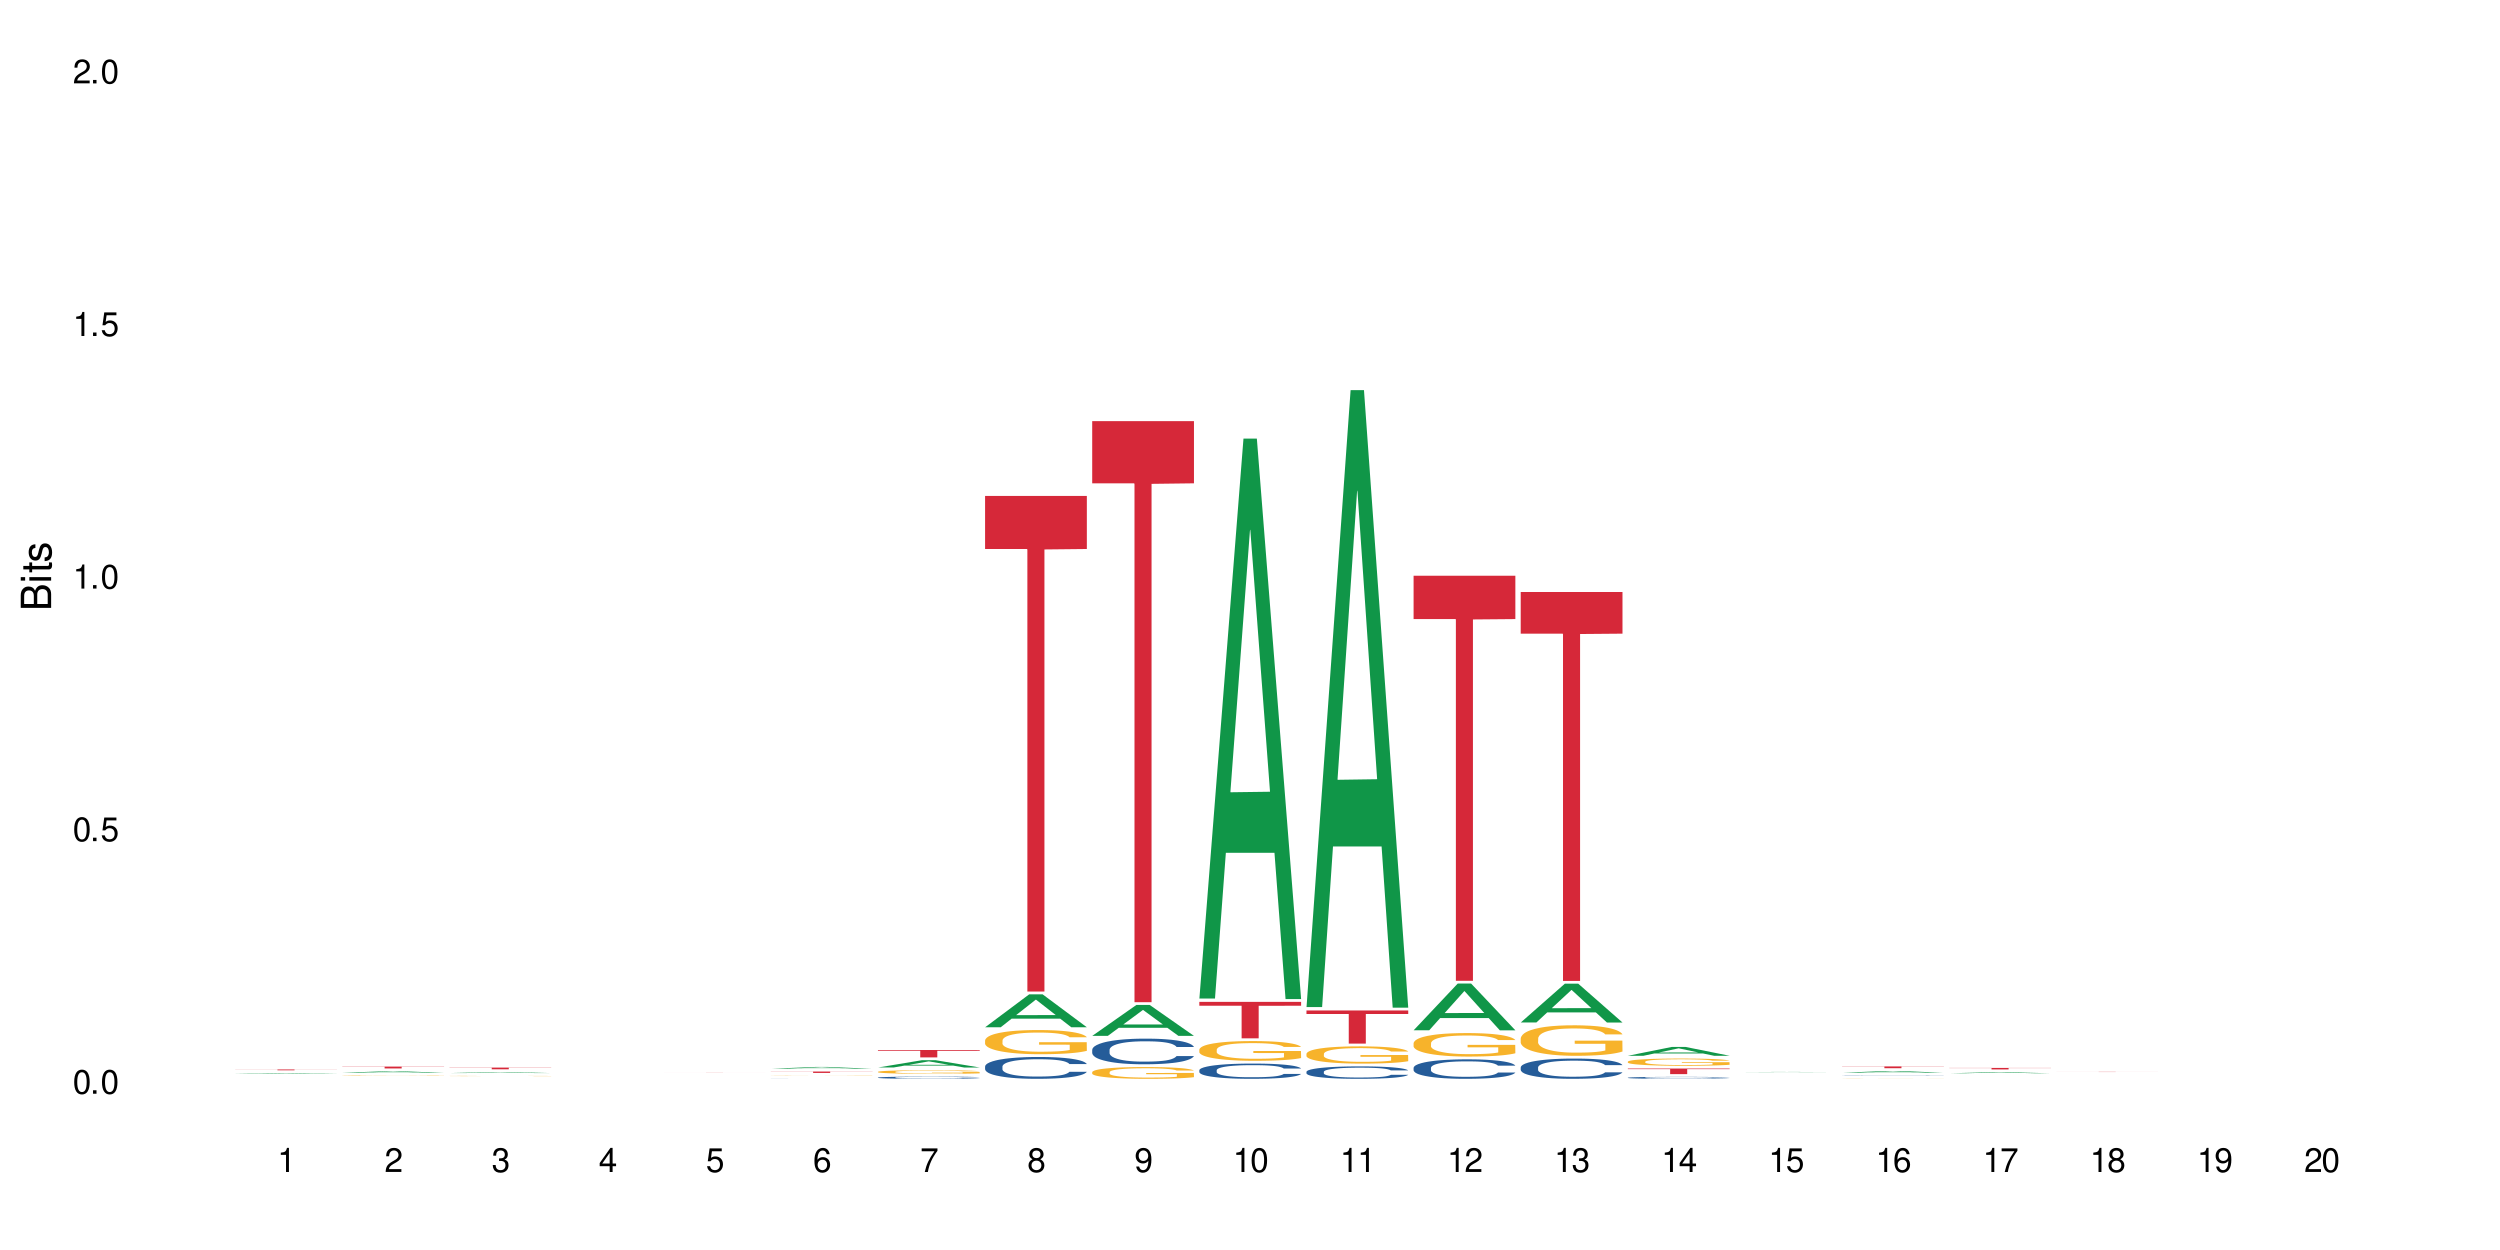 <?xml version="1.0" encoding="UTF-8"?>
<svg xmlns="http://www.w3.org/2000/svg" xmlns:xlink="http://www.w3.org/1999/xlink" width="720" height="360" viewBox="0 0 720 360">
<defs>
<g>
<g id="glyph-0-0">
</g>
<g id="glyph-0-1">
<path d="M 2.641 -6.938 C 2 -6.938 1.422 -6.656 1.078 -6.172 C 0.641 -5.562 0.406 -4.641 0.406 -3.359 C 0.406 -1.016 1.188 0.219 2.641 0.219 C 4.078 0.219 4.859 -1.016 4.859 -3.297 C 4.859 -4.641 4.656 -5.547 4.203 -6.172 C 3.844 -6.656 3.281 -6.938 2.641 -6.938 Z M 2.641 -6.188 C 3.547 -6.188 4 -5.25 4 -3.375 C 4 -1.406 3.562 -0.484 2.625 -0.484 C 1.734 -0.484 1.281 -1.438 1.281 -3.344 C 1.281 -5.25 1.734 -6.188 2.641 -6.188 Z M 2.641 -6.188 "/>
</g>
<g id="glyph-0-2">
<path d="M 1.828 -1 L 0.828 -1 L 0.828 0 L 1.828 0 Z M 1.828 -1 "/>
</g>
<g id="glyph-0-3">
<path d="M 4.562 -6.797 L 1.062 -6.797 L 0.547 -3.094 L 1.328 -3.094 C 1.719 -3.562 2.047 -3.734 2.578 -3.734 C 3.484 -3.734 4.062 -3.109 4.062 -2.094 C 4.062 -1.125 3.484 -0.531 2.578 -0.531 C 1.828 -0.531 1.375 -0.906 1.188 -1.672 L 0.328 -1.672 C 0.453 -1.109 0.547 -0.844 0.75 -0.594 C 1.125 -0.078 1.828 0.219 2.594 0.219 C 3.969 0.219 4.922 -0.781 4.922 -2.219 C 4.922 -3.562 4.031 -4.484 2.719 -4.484 C 2.25 -4.484 1.859 -4.359 1.469 -4.062 L 1.734 -5.969 L 4.562 -5.969 Z M 4.562 -6.797 "/>
</g>
<g id="glyph-0-4">
<path d="M 2.484 -4.938 L 2.484 0 L 3.328 0 L 3.328 -6.938 L 2.766 -6.938 C 2.469 -5.875 2.281 -5.734 0.984 -5.562 L 0.984 -4.938 Z M 2.484 -4.938 "/>
</g>
<g id="glyph-0-5">
<path d="M 4.859 -0.828 L 1.281 -0.828 C 1.359 -1.406 1.672 -1.781 2.5 -2.281 L 3.469 -2.828 C 4.406 -3.344 4.906 -4.062 4.906 -4.906 C 4.906 -5.484 4.672 -6.031 4.266 -6.406 C 3.859 -6.766 3.375 -6.938 2.719 -6.938 C 1.859 -6.938 1.219 -6.625 0.844 -6.031 C 0.609 -5.672 0.5 -5.234 0.484 -4.531 L 1.328 -4.531 C 1.359 -5.016 1.406 -5.281 1.531 -5.516 C 1.75 -5.938 2.188 -6.203 2.703 -6.203 C 3.469 -6.203 4.031 -5.641 4.031 -4.891 C 4.031 -4.344 3.719 -3.859 3.125 -3.516 L 2.234 -3 C 0.812 -2.172 0.406 -1.531 0.328 -0.016 L 4.859 -0.016 Z M 4.859 -0.828 "/>
</g>
<g id="glyph-0-6">
<path d="M 2.125 -3.188 L 2.578 -3.188 C 3.5 -3.188 3.984 -2.766 3.984 -1.922 C 3.984 -1.062 3.469 -0.531 2.594 -0.531 C 1.656 -0.531 1.203 -1 1.156 -2.016 L 0.312 -2.016 C 0.344 -1.453 0.438 -1.094 0.609 -0.781 C 0.953 -0.109 1.625 0.219 2.547 0.219 C 3.953 0.219 4.859 -0.625 4.859 -1.938 C 4.859 -2.828 4.516 -3.297 3.703 -3.594 C 4.344 -3.844 4.656 -4.328 4.656 -5.031 C 4.656 -6.219 3.875 -6.938 2.578 -6.938 C 1.203 -6.938 0.484 -6.172 0.453 -4.703 L 1.297 -4.703 C 1.312 -5.125 1.344 -5.359 1.453 -5.578 C 1.641 -5.969 2.062 -6.203 2.594 -6.203 C 3.344 -6.203 3.797 -5.75 3.797 -5 C 3.797 -4.516 3.609 -4.219 3.25 -4.047 C 3.016 -3.953 2.703 -3.922 2.125 -3.906 Z M 2.125 -3.188 "/>
</g>
<g id="glyph-0-7">
<path d="M 3.141 -1.672 L 3.141 0 L 3.984 0 L 3.984 -1.672 L 4.984 -1.672 L 4.984 -2.438 L 3.984 -2.438 L 3.984 -6.938 L 3.359 -6.938 L 0.266 -2.578 L 0.266 -1.672 Z M 3.141 -2.438 L 1 -2.438 L 3.141 -5.5 Z M 3.141 -2.438 "/>
</g>
<g id="glyph-0-8">
<path d="M 4.781 -5.125 C 4.609 -6.266 3.891 -6.938 2.844 -6.938 C 2.094 -6.938 1.422 -6.578 1.031 -5.953 C 0.594 -5.266 0.406 -4.422 0.406 -3.172 C 0.406 -2 0.578 -1.25 0.984 -0.641 C 1.359 -0.078 1.953 0.219 2.703 0.219 C 3.984 0.219 4.922 -0.75 4.922 -2.094 C 4.922 -3.375 4.062 -4.281 2.844 -4.281 C 2.172 -4.281 1.641 -4.031 1.281 -3.516 C 1.281 -5.234 1.828 -6.188 2.797 -6.188 C 3.391 -6.188 3.797 -5.797 3.938 -5.125 Z M 2.734 -3.531 C 3.547 -3.531 4.062 -2.953 4.062 -2.031 C 4.062 -1.156 3.484 -0.531 2.703 -0.531 C 1.922 -0.531 1.328 -1.188 1.328 -2.078 C 1.328 -2.938 1.906 -3.531 2.734 -3.531 Z M 2.734 -3.531 "/>
</g>
<g id="glyph-0-9">
<path d="M 4.984 -6.797 L 0.438 -6.797 L 0.438 -5.969 L 4.109 -5.969 C 2.5 -3.656 1.828 -2.234 1.328 0 L 2.219 0 C 2.594 -2.172 3.453 -4.047 4.984 -6.094 Z M 4.984 -6.797 "/>
</g>
<g id="glyph-0-10">
<path d="M 3.75 -3.656 C 4.469 -4.094 4.688 -4.438 4.688 -5.078 C 4.688 -6.172 3.844 -6.938 2.641 -6.938 C 1.438 -6.938 0.594 -6.172 0.594 -5.094 C 0.594 -4.438 0.812 -4.094 1.516 -3.656 C 0.734 -3.266 0.359 -2.703 0.359 -1.922 C 0.359 -0.656 1.281 0.219 2.641 0.219 C 3.984 0.219 4.922 -0.656 4.922 -1.922 C 4.922 -2.703 4.531 -3.266 3.75 -3.656 Z M 2.641 -6.188 C 3.359 -6.188 3.812 -5.75 3.812 -5.062 C 3.812 -4.406 3.344 -3.984 2.641 -3.984 C 1.922 -3.984 1.453 -4.406 1.453 -5.078 C 1.453 -5.75 1.922 -6.188 2.641 -6.188 Z M 2.641 -3.266 C 3.484 -3.266 4.062 -2.719 4.062 -1.906 C 4.062 -1.078 3.484 -0.531 2.625 -0.531 C 1.797 -0.531 1.219 -1.094 1.219 -1.906 C 1.219 -2.719 1.781 -3.266 2.641 -3.266 Z M 2.641 -3.266 "/>
</g>
<g id="glyph-0-11">
<path d="M 0.516 -1.578 C 0.672 -0.453 1.406 0.219 2.438 0.219 C 3.188 0.219 3.859 -0.141 4.266 -0.766 C 4.688 -1.453 4.891 -2.297 4.891 -3.547 C 4.891 -4.719 4.703 -5.453 4.312 -6.078 C 3.938 -6.641 3.344 -6.938 2.594 -6.938 C 1.297 -6.938 0.359 -5.969 0.359 -4.625 C 0.359 -3.344 1.234 -2.453 2.453 -2.453 C 3.094 -2.453 3.578 -2.672 4.016 -3.203 C 4 -1.484 3.469 -0.531 2.5 -0.531 C 1.906 -0.531 1.484 -0.906 1.359 -1.578 Z M 2.578 -6.203 C 3.375 -6.203 3.969 -5.531 3.969 -4.641 C 3.969 -3.797 3.391 -3.188 2.547 -3.188 C 1.734 -3.188 1.234 -3.766 1.234 -4.688 C 1.234 -5.562 1.797 -6.203 2.578 -6.203 Z M 2.578 -6.203 "/>
</g>
<g id="glyph-1-0">
</g>
<g id="glyph-1-1">
<path d="M 0 -0.953 L 0 -4.891 C 0 -5.719 -0.234 -6.344 -0.734 -6.797 C -1.188 -7.234 -1.812 -7.469 -2.5 -7.469 C -3.547 -7.469 -4.188 -7 -4.625 -5.875 C -4.984 -6.688 -5.625 -7.094 -6.531 -7.094 C -7.172 -7.094 -7.734 -6.859 -8.141 -6.391 C -8.562 -5.922 -8.75 -5.344 -8.75 -4.5 L -8.75 -0.953 Z M -4.984 -2.062 L -7.766 -2.062 L -7.766 -4.219 C -7.766 -4.844 -7.688 -5.203 -7.453 -5.5 C -7.219 -5.812 -6.859 -5.969 -6.375 -5.969 C -5.891 -5.969 -5.531 -5.812 -5.297 -5.5 C -5.062 -5.203 -4.984 -4.844 -4.984 -4.219 Z M -0.984 -2.062 L -4 -2.062 L -4 -4.781 C -4 -5.766 -3.438 -6.359 -2.484 -6.359 C -1.547 -6.359 -0.984 -5.766 -0.984 -4.781 Z M -0.984 -2.062 "/>
</g>
<g id="glyph-1-2">
<path d="M -6.281 -1.797 L -6.281 -0.797 L 0 -0.797 L 0 -1.797 Z M -8.75 -1.797 L -8.75 -0.797 L -7.484 -0.797 L -7.484 -1.797 Z M -8.75 -1.797 "/>
</g>
<g id="glyph-1-3">
<path d="M -6.281 -3.047 L -6.281 -2.016 L -8.016 -2.016 L -8.016 -1.016 L -6.281 -1.016 L -6.281 -0.172 L -5.469 -0.172 L -5.469 -1.016 L -0.719 -1.016 C -0.078 -1.016 0.281 -1.453 0.281 -2.234 C 0.281 -2.5 0.25 -2.719 0.188 -3.047 L -0.641 -3.047 C -0.609 -2.906 -0.594 -2.766 -0.594 -2.562 C -0.594 -2.141 -0.719 -2.016 -1.156 -2.016 L -5.469 -2.016 L -5.469 -3.047 Z M -6.281 -3.047 "/>
</g>
<g id="glyph-1-4">
<path d="M -4.531 -5.25 C -5.766 -5.25 -6.469 -4.422 -6.469 -2.969 C -6.469 -1.516 -5.719 -0.562 -4.547 -0.562 C -3.562 -0.562 -3.094 -1.062 -2.734 -2.562 L -2.516 -3.484 C -2.344 -4.188 -2.094 -4.469 -1.641 -4.469 C -1.047 -4.469 -0.641 -3.875 -0.641 -3 C -0.641 -2.453 -0.797 -2 -1.062 -1.75 C -1.25 -1.594 -1.422 -1.531 -1.875 -1.469 L -1.875 -0.406 C -0.422 -0.453 0.281 -1.266 0.281 -2.922 C 0.281 -4.5 -0.5 -5.516 -1.719 -5.516 C -2.656 -5.516 -3.172 -4.984 -3.469 -3.734 L -3.703 -2.766 C -3.891 -1.953 -4.156 -1.609 -4.594 -1.609 C -5.188 -1.609 -5.547 -2.125 -5.547 -2.938 C -5.547 -3.75 -5.203 -4.172 -4.531 -4.203 Z M -4.531 -5.25 "/>
</g>
</g>
</defs>
<rect x="-72" y="-36" width="864" height="432" fill="rgb(100%, 100%, 100%)" fill-opacity="1"/>
<path fill-rule="nonzero" fill="rgb(6.275%, 58.824%, 28.235%)" fill-opacity="1" d="M 67.73 309.266 L 67.762 309.266 L 80.445 309.047 L 84.297 309.047 L 97.043 309.266 L 92.562 309.266 L 89.371 309.207 L 75.371 309.207 L 72.238 309.266 L 67.73 309.266 L 76.719 309.184 L 88.086 309.184 L 82.418 309.082 L 82.293 309.082 L 76.688 309.184 L 76.719 309.184 Z M 67.73 309.266 "/>
<path fill-rule="nonzero" fill="rgb(83.922%, 15.686%, 22.353%)" fill-opacity="1" d="M 67.73 308.004 L 97.043 308.004 L 97.043 308.031 L 84.824 308.031 L 84.824 308.25 L 79.91 308.25 L 79.91 308.031 L 67.73 308.031 Z M 67.73 308.004 "/>
<path fill-rule="nonzero" fill="rgb(6.275%, 58.824%, 28.235%)" fill-opacity="1" d="M 98.582 308.965 L 98.613 308.961 L 111.297 308.508 L 115.148 308.508 L 127.895 308.965 L 123.418 308.965 L 120.223 308.844 L 106.223 308.844 L 103.094 308.965 L 98.582 308.965 L 107.57 308.797 L 118.938 308.793 L 113.27 308.582 L 113.145 308.582 L 107.539 308.793 L 107.57 308.797 Z M 98.582 308.965 "/>
<path fill-rule="nonzero" fill="rgb(14.51%, 36.078%, 60%)" fill-opacity="1" d="M 98.582 310.695 L 98.621 310.695 L 98.621 310.691 L 104.375 310.691 L 105.27 310.688 L 122.891 310.688 L 123.57 310.691 L 127.895 310.691 L 103.66 310.691 L 103.59 310.695 L 104.98 310.695 L 105.77 310.699 L 121.391 310.699 L 121.926 310.695 L 127.895 310.695 L 127.359 310.695 L 127.035 310.699 L 100.586 310.699 L 99.977 310.695 Z M 98.582 310.695 "/>
<path fill-rule="nonzero" fill="rgb(96.863%, 70.196%, 16.863%)" fill-opacity="1" d="M 98.582 309.816 L 98.621 309.816 L 98.621 309.812 L 98.762 309.809 L 99.121 309.801 L 99.586 309.793 L 100.086 309.789 L 100.406 309.789 L 100.941 309.785 L 101.406 309.781 L 102.586 309.777 L 104.09 309.77 L 104.91 309.77 L 105.84 309.766 L 107.164 309.766 L 107.77 309.762 L 119.746 309.762 L 120.637 309.766 L 121.566 309.766 L 122.711 309.77 L 123.785 309.77 L 124.641 309.773 L 125.5 309.777 L 126.215 309.781 L 126.82 309.785 L 127.359 309.789 L 127.68 309.797 L 127.895 309.801 L 122.926 309.801 L 122.641 309.797 L 122.316 309.793 L 120.711 309.781 L 119.707 309.781 L 118.852 309.777 L 117.777 309.777 L 116.742 309.773 L 111.238 309.773 L 110.238 309.777 L 108.52 309.777 L 107.914 309.781 L 107.555 309.781 L 106.484 309.785 L 105.77 309.789 L 105.375 309.789 L 104.875 309.793 L 104.516 309.797 L 104.125 309.801 L 103.91 309.805 L 103.625 309.812 L 103.59 309.836 L 103.695 309.84 L 103.91 309.844 L 104.195 309.848 L 104.625 309.855 L 105.055 309.855 L 105.805 309.863 L 106.449 309.867 L 106.949 309.867 L 107.914 309.871 L 108.305 309.871 L 109.234 309.875 L 110.199 309.875 L 111.379 309.879 L 117.672 309.879 L 119.031 309.875 L 121.316 309.875 L 121.852 309.871 L 122.355 309.871 L 122.961 309.867 L 122.961 309.84 L 114.133 309.84 L 114.133 309.828 L 127.859 309.828 L 127.895 309.875 L 127.145 309.875 L 126.215 309.879 L 125.32 309.883 L 124.391 309.883 L 123.07 309.887 L 121.996 309.887 L 120.352 309.891 L 108.809 309.891 L 107.664 309.887 L 106.234 309.887 L 105.305 309.883 L 104.34 309.879 L 103.375 309.879 L 102.516 309.875 L 101.945 309.871 L 101.371 309.867 L 100.766 309.863 L 100.191 309.859 L 99.762 309.855 L 99.371 309.852 L 99.086 309.848 L 98.797 309.844 L 98.656 309.84 L 98.582 309.836 Z M 98.582 309.816 "/>
<path fill-rule="nonzero" fill="rgb(83.922%, 15.686%, 22.353%)" fill-opacity="1" d="M 98.582 307.176 L 127.895 307.176 L 127.895 307.234 L 115.68 307.234 L 115.68 307.711 L 110.766 307.711 L 110.766 307.234 L 98.582 307.234 Z M 98.582 307.176 "/>
<path fill-rule="nonzero" fill="rgb(6.275%, 58.824%, 28.235%)" fill-opacity="1" d="M 129.438 309.047 L 129.469 309.047 L 142.152 308.75 L 146.004 308.75 L 158.746 309.047 L 154.27 309.047 L 151.074 308.969 L 137.078 308.969 L 133.945 309.047 L 129.438 309.047 L 138.426 308.938 L 149.793 308.938 L 144.125 308.801 L 143.996 308.801 L 138.395 308.938 L 138.426 308.938 Z M 129.438 309.047 "/>
<path fill-rule="nonzero" fill="rgb(96.863%, 70.196%, 16.863%)" fill-opacity="1" d="M 129.438 309.883 L 129.473 309.879 L 129.617 309.875 L 129.973 309.871 L 130.438 309.867 L 130.938 309.863 L 131.258 309.863 L 131.797 309.859 L 132.262 309.859 L 133.441 309.855 L 134.941 309.852 L 135.762 309.852 L 136.691 309.848 L 138.625 309.848 L 140.48 309.844 L 149.453 309.844 L 150.598 309.848 L 153.562 309.848 L 154.637 309.852 L 155.496 309.852 L 156.352 309.855 L 157.066 309.859 L 157.676 309.859 L 158.211 309.863 L 158.531 309.867 L 158.746 309.871 L 153.777 309.871 L 153.492 309.867 L 153.172 309.863 L 152.637 309.863 L 152.098 309.859 L 151.562 309.859 L 150.562 309.855 L 147.594 309.855 L 146.414 309.852 L 143.805 309.852 L 142.09 309.855 L 138.766 309.855 L 138.41 309.859 L 137.336 309.859 L 136.621 309.863 L 136.227 309.863 L 135.727 309.867 L 135.371 309.867 L 134.977 309.871 L 134.762 309.875 L 134.477 309.879 L 134.441 309.895 L 134.547 309.895 L 134.762 309.898 L 135.047 309.902 L 135.477 309.906 L 135.906 309.906 L 136.656 309.91 L 137.301 309.914 L 137.801 309.914 L 138.766 309.918 L 141.055 309.918 L 142.234 309.922 L 149.883 309.922 L 150.812 309.918 L 153.207 309.918 L 153.812 309.914 L 153.812 309.895 L 144.984 309.895 L 144.984 309.887 L 158.711 309.887 L 158.746 309.918 L 157.996 309.922 L 156.172 309.922 L 155.242 309.926 L 152.848 309.926 L 151.203 309.93 L 139.66 309.93 L 138.516 309.926 L 136.156 309.926 L 135.191 309.922 L 134.227 309.922 L 133.367 309.918 L 132.797 309.918 L 132.227 309.914 L 131.617 309.914 L 131.047 309.91 L 130.617 309.906 L 130.223 309.906 L 129.652 309.898 L 129.508 309.895 L 129.438 309.895 Z M 129.438 309.883 "/>
<path fill-rule="nonzero" fill="rgb(83.922%, 15.686%, 22.353%)" fill-opacity="1" d="M 129.438 307.465 L 158.746 307.465 L 158.746 307.52 L 146.531 307.52 L 146.531 307.957 L 141.617 307.957 L 141.617 307.52 L 129.438 307.52 Z M 129.438 307.465 "/>
<path fill-rule="nonzero" fill="rgb(83.922%, 15.686%, 22.353%)" fill-opacity="1" d="M 191.145 308.801 L 220.453 308.801 L 220.453 308.805 L 208.238 308.805 L 208.238 308.828 L 203.324 308.828 L 203.324 308.805 L 191.145 308.805 Z M 191.145 308.801 "/>
<path fill-rule="nonzero" fill="rgb(6.275%, 58.824%, 28.235%)" fill-opacity="1" d="M 221.996 307.805 L 222.027 307.805 L 234.711 307.285 L 238.562 307.285 L 251.305 307.805 L 246.828 307.805 L 243.633 307.668 L 229.637 307.668 L 226.504 307.805 L 221.996 307.805 L 230.984 307.613 L 242.352 307.613 L 236.684 307.371 L 236.621 307.367 L 236.559 307.371 L 230.953 307.613 L 230.984 307.613 Z M 221.996 307.805 "/>
<path fill-rule="nonzero" fill="rgb(14.51%, 36.078%, 60%)" fill-opacity="1" d="M 221.996 310.68 L 222.137 310.68 L 222.391 310.676 L 223.281 310.676 L 224.176 310.672 L 226.391 310.672 L 227.785 310.668 L 246.98 310.668 L 248.055 310.672 L 250.09 310.672 L 250.664 310.676 L 251.305 310.676 L 245.23 310.676 L 244.691 310.672 L 229.539 310.672 L 229 310.676 L 227.43 310.676 L 227.215 310.68 L 227 310.68 L 227 310.688 L 227.25 310.688 L 227.715 310.691 L 229.18 310.691 L 229.93 310.695 L 244.441 310.695 L 244.801 310.691 L 246.086 310.691 L 246.301 310.688 L 251.305 310.688 L 251.09 310.691 L 250.449 310.691 L 249.949 310.695 L 246.98 310.695 L 246.16 310.699 L 228.5 310.699 L 227.605 310.695 L 224.535 310.695 L 223.996 310.691 L 222.961 310.691 L 222.461 310.688 L 222.102 310.688 L 221.996 310.684 Z M 221.996 310.68 "/>
<path fill-rule="nonzero" fill="rgb(96.863%, 70.196%, 16.863%)" fill-opacity="1" d="M 221.996 309.832 L 222.031 309.832 L 222.176 309.828 L 222.531 309.824 L 222.996 309.82 L 223.496 309.816 L 224.355 309.816 L 224.82 309.812 L 226 309.812 L 227.5 309.809 L 228.32 309.809 L 229.25 309.805 L 244.98 309.805 L 246.121 309.809 L 248.055 309.809 L 248.91 309.812 L 249.625 309.812 L 250.234 309.816 L 250.77 309.82 L 251.09 309.82 L 251.305 309.824 L 246.336 309.824 L 246.051 309.82 L 245.73 309.82 L 245.195 309.816 L 244.121 309.816 L 243.121 309.812 L 240.152 309.812 L 238.973 309.809 L 234.648 309.809 L 233.648 309.812 L 230.969 309.812 L 229.895 309.816 L 229.18 309.816 L 228.785 309.82 L 227.93 309.82 L 227.535 309.824 L 227.32 309.824 L 227.035 309.832 L 227 309.84 L 227.105 309.844 L 227.32 309.848 L 227.605 309.848 L 228.035 309.852 L 228.465 309.852 L 229.215 309.855 L 229.859 309.855 L 230.359 309.859 L 232.648 309.859 L 233.613 309.863 L 243.371 309.863 L 243.977 309.859 L 246.375 309.859 L 246.375 309.844 L 237.543 309.844 L 237.543 309.836 L 251.27 309.836 L 251.305 309.859 L 250.555 309.863 L 248.73 309.863 L 247.805 309.867 L 243.766 309.867 L 242.262 309.871 L 234.613 309.871 L 233.363 309.867 L 228.715 309.867 L 227.75 309.863 L 226.785 309.863 L 225.926 309.859 L 224.785 309.859 L 224.176 309.855 L 223.605 309.855 L 223.176 309.852 L 222.781 309.852 L 222.211 309.844 L 222.066 309.844 L 221.996 309.84 Z M 221.996 309.832 "/>
<path fill-rule="nonzero" fill="rgb(83.922%, 15.686%, 22.353%)" fill-opacity="1" d="M 221.996 308.602 L 251.305 308.602 L 251.305 308.645 L 239.09 308.645 L 239.09 309.008 L 234.176 309.008 L 234.176 308.648 L 234.105 308.645 L 221.996 308.645 Z M 221.996 308.602 "/>
<path fill-rule="nonzero" fill="rgb(6.275%, 58.824%, 28.235%)" fill-opacity="1" d="M 252.848 307.438 L 252.879 307.438 L 265.562 305.332 L 269.414 305.332 L 282.16 307.441 L 277.68 307.441 L 274.488 306.891 L 260.488 306.891 L 257.359 307.438 L 252.848 307.438 L 261.836 306.664 L 273.203 306.66 L 267.535 305.68 L 267.473 305.676 L 267.41 305.684 L 261.805 306.66 L 261.836 306.664 Z M 252.848 307.438 "/>
<path fill-rule="nonzero" fill="rgb(14.51%, 36.078%, 60%)" fill-opacity="1" d="M 252.848 310.336 L 252.883 310.336 L 252.883 310.324 L 252.992 310.301 L 253.242 310.273 L 253.492 310.254 L 254.137 310.219 L 255.027 310.184 L 255.957 310.16 L 256.637 310.145 L 257.246 310.133 L 258.641 310.109 L 259.531 310.098 L 260.496 310.09 L 261.676 310.078 L 262.535 310.074 L 264.465 310.062 L 265.895 310.059 L 270.828 310.059 L 271.863 310.062 L 273.008 310.066 L 273.973 310.074 L 275.652 310.086 L 277.156 310.102 L 277.832 310.113 L 278.906 310.129 L 279.727 310.148 L 280.301 310.164 L 280.945 310.184 L 281.516 310.211 L 281.945 310.242 L 282.16 310.266 L 277.156 310.266 L 276.906 310.242 L 276.617 310.227 L 276.082 310.199 L 275.547 310.184 L 274.797 310.168 L 274.117 310.156 L 273.188 310.145 L 272.363 310.137 L 271.508 310.133 L 270.684 310.129 L 269.113 310.125 L 266.609 310.125 L 265.215 310.129 L 264.465 310.137 L 263.395 310.145 L 262.641 310.152 L 261.75 310.164 L 261.141 310.172 L 260.391 310.188 L 259.855 310.203 L 259.246 310.219 L 258.891 310.234 L 258.566 310.25 L 258.281 310.27 L 258.066 310.293 L 257.926 310.312 L 257.852 310.336 L 257.852 310.426 L 257.926 310.445 L 258.102 310.473 L 258.566 310.508 L 259.246 310.539 L 260.031 310.562 L 260.785 310.582 L 261.211 310.59 L 261.785 310.598 L 262.68 310.609 L 263.965 310.621 L 264.715 310.625 L 265.859 310.629 L 267.039 310.633 L 268.613 310.633 L 270.004 310.629 L 270.934 310.629 L 271.898 310.621 L 273.223 310.613 L 274.043 310.605 L 274.758 310.594 L 275.297 310.582 L 275.652 310.57 L 276.188 310.555 L 276.617 310.535 L 276.941 310.512 L 277.156 310.492 L 282.16 310.492 L 281.945 310.516 L 281.621 310.539 L 281.301 310.559 L 280.801 310.578 L 280.23 310.594 L 279.406 310.617 L 278.727 310.629 L 277.832 310.645 L 277.012 310.656 L 276.117 310.664 L 274.797 310.676 L 273.938 310.684 L 273.008 310.688 L 271.898 310.691 L 270.508 310.695 L 269.004 310.699 L 266.109 310.699 L 265 310.695 L 263.535 310.691 L 261.715 310.68 L 260.391 310.668 L 259.355 310.656 L 258.461 310.645 L 257.461 310.629 L 256.172 310.605 L 255.387 310.586 L 254.852 310.57 L 254.242 310.547 L 253.812 310.523 L 253.312 310.492 L 252.957 310.449 L 252.848 310.418 Z M 252.848 310.336 "/>
<path fill-rule="nonzero" fill="rgb(96.863%, 70.196%, 16.863%)" fill-opacity="1" d="M 252.848 308.676 L 252.883 308.676 L 252.883 308.656 L 253.027 308.613 L 253.383 308.555 L 253.848 308.508 L 254.352 308.473 L 254.672 308.453 L 255.207 308.422 L 255.672 308.402 L 256.852 308.359 L 258.352 308.32 L 259.176 308.305 L 260.105 308.289 L 261.426 308.27 L 262.035 308.266 L 263.895 308.25 L 266.004 308.242 L 268.324 308.238 L 269.398 308.238 L 270.863 308.242 L 272.863 308.254 L 274.008 308.262 L 274.902 308.27 L 275.832 308.285 L 276.977 308.301 L 278.047 308.324 L 278.906 308.348 L 279.766 308.375 L 280.48 308.406 L 281.086 308.438 L 281.621 308.477 L 281.945 308.508 L 282.16 308.543 L 277.191 308.543 L 276.906 308.508 L 276.582 308.484 L 276.047 308.453 L 275.512 308.43 L 274.973 308.414 L 273.973 308.391 L 273.117 308.375 L 272.043 308.359 L 271.008 308.352 L 269.828 308.348 L 269.113 308.344 L 267.219 308.344 L 265.5 308.352 L 264.5 308.359 L 263.785 308.367 L 262.785 308.379 L 262.176 308.391 L 261.82 308.398 L 260.746 308.43 L 260.031 308.453 L 259.641 308.473 L 259.141 308.5 L 258.781 308.527 L 258.391 308.562 L 258.176 308.59 L 257.887 308.656 L 257.852 308.824 L 257.961 308.859 L 258.176 308.898 L 258.461 308.93 L 258.891 308.965 L 259.316 308.992 L 260.07 309.031 L 260.711 309.055 L 261.211 309.07 L 262.176 309.094 L 262.57 309.102 L 263.5 309.121 L 264.465 309.133 L 265.645 309.145 L 266.539 309.148 L 267.969 309.156 L 269.793 309.156 L 271.938 309.148 L 273.293 309.141 L 274.223 309.133 L 274.832 309.129 L 275.582 309.117 L 276.117 309.109 L 276.617 309.098 L 277.227 309.082 L 277.227 308.859 L 268.398 308.859 L 268.398 308.754 L 282.121 308.75 L 282.16 309.117 L 281.406 309.145 L 280.48 309.168 L 279.586 309.188 L 278.656 309.203 L 277.332 309.219 L 276.262 309.23 L 274.617 309.242 L 273.117 309.254 L 271.543 309.258 L 270.148 309.262 L 268.504 309.262 L 267.039 309.258 L 265.465 309.254 L 264.215 309.246 L 263.07 309.238 L 261.926 309.227 L 260.496 309.207 L 259.57 309.191 L 258.602 309.168 L 257.637 309.148 L 256.781 309.121 L 256.207 309.102 L 255.637 309.078 L 255.027 309.051 L 254.457 309.02 L 254.027 308.992 L 253.637 308.957 L 253.348 308.926 L 253.062 308.883 L 252.922 308.852 L 252.848 308.82 Z M 252.848 308.676 "/>
<path fill-rule="nonzero" fill="rgb(83.922%, 15.686%, 22.353%)" fill-opacity="1" d="M 252.848 302.395 L 282.16 302.395 L 282.16 302.621 L 269.941 302.625 L 269.941 304.535 L 265.027 304.535 L 265.027 302.625 L 264.957 302.621 L 252.848 302.621 Z M 252.848 302.395 "/>
<path fill-rule="nonzero" fill="rgb(6.275%, 58.824%, 28.235%)" fill-opacity="1" d="M 283.703 295.848 L 283.734 295.84 L 296.414 286.363 L 300.266 286.363 L 313.012 295.855 L 308.535 295.855 L 305.34 293.379 L 291.344 293.379 L 288.211 295.848 L 283.703 295.848 L 292.688 292.355 L 304.055 292.344 L 298.387 287.914 L 298.324 287.906 L 298.262 287.934 L 292.656 292.344 L 292.688 292.355 Z M 283.703 295.848 "/>
<path fill-rule="nonzero" fill="rgb(14.51%, 36.078%, 60%)" fill-opacity="1" d="M 283.703 307.148 L 283.738 307.141 L 283.738 307.004 L 283.844 306.785 L 284.094 306.512 L 284.344 306.32 L 284.988 305.98 L 285.883 305.652 L 286.812 305.402 L 287.492 305.25 L 288.098 305.137 L 289.492 304.922 L 290.387 304.816 L 291.352 304.719 L 292.531 304.621 L 293.387 304.562 L 295.316 304.469 L 296.746 304.43 L 297.855 304.414 L 300.25 304.414 L 301.68 304.434 L 302.719 304.465 L 303.859 304.512 L 304.828 304.562 L 306.508 304.688 L 308.008 304.848 L 308.688 304.941 L 309.758 305.121 L 310.582 305.293 L 311.152 305.441 L 311.797 305.652 L 312.367 305.914 L 312.797 306.207 L 313.012 306.453 L 308.008 306.453 L 307.758 306.223 L 307.473 306.043 L 306.934 305.809 L 306.398 305.641 L 305.648 305.477 L 304.969 305.367 L 304.039 305.258 L 303.219 305.188 L 302.359 305.137 L 301.539 305.102 L 299.965 305.066 L 298.141 305.066 L 297.465 305.078 L 296.07 305.125 L 295.316 305.164 L 294.246 305.246 L 293.496 305.32 L 292.602 305.434 L 291.992 305.531 L 291.242 305.684 L 290.707 305.816 L 290.098 306.004 L 289.742 306.148 L 289.422 306.309 L 289.133 306.5 L 288.922 306.699 L 288.777 306.914 L 288.707 307.121 L 288.707 308.012 L 288.777 308.219 L 288.957 308.457 L 289.422 308.809 L 290.098 309.113 L 290.887 309.355 L 291.637 309.527 L 292.066 309.609 L 292.637 309.699 L 293.531 309.816 L 294.816 309.93 L 295.57 309.977 L 296.711 310.023 L 297.891 310.043 L 299.465 310.043 L 300.859 310.023 L 301.789 309.992 L 302.754 309.945 L 304.074 309.848 L 304.898 309.758 L 305.613 309.648 L 306.148 309.539 L 306.508 309.445 L 307.043 309.27 L 307.473 309.074 L 307.793 308.871 L 308.008 308.676 L 313.012 308.676 L 312.797 308.906 L 312.477 309.129 L 312.152 309.297 L 311.652 309.5 L 311.082 309.676 L 310.258 309.879 L 309.582 310.012 L 308.688 310.152 L 307.863 310.262 L 306.973 310.359 L 305.648 310.477 L 304.789 310.531 L 303.859 310.586 L 302.754 310.629 L 301.359 310.672 L 299.859 310.695 L 298.465 310.699 L 296.961 310.688 L 295.855 310.664 L 294.391 310.613 L 292.566 310.512 L 291.242 310.402 L 290.207 310.293 L 289.312 310.176 L 288.312 310.023 L 287.027 309.77 L 286.238 309.574 L 285.703 309.414 L 285.094 309.188 L 284.668 308.988 L 284.168 308.664 L 283.809 308.258 L 283.703 307.941 Z M 283.703 307.148 "/>
<path fill-rule="nonzero" fill="rgb(96.863%, 70.196%, 16.863%)" fill-opacity="1" d="M 283.703 299.637 L 283.738 299.629 L 283.738 299.504 L 283.879 299.215 L 284.238 298.82 L 284.703 298.496 L 285.203 298.242 L 285.523 298.109 L 286.059 297.918 L 286.523 297.777 L 287.703 297.492 L 289.207 297.227 L 290.027 297.113 L 290.957 297.004 L 292.281 296.883 L 292.887 296.84 L 294.746 296.734 L 296.855 296.672 L 299.18 296.652 L 300.25 296.66 L 301.715 296.684 L 303.719 296.754 L 304.863 296.82 L 305.754 296.883 L 306.684 296.965 L 307.828 297.094 L 308.902 297.246 L 309.758 297.398 L 310.617 297.59 L 311.332 297.793 L 311.938 298.016 L 312.477 298.281 L 312.797 298.504 L 313.012 298.727 L 308.043 298.727 L 307.758 298.504 L 307.434 298.332 L 306.898 298.121 L 306.363 297.969 L 305.828 297.848 L 304.828 297.684 L 303.969 297.582 L 302.895 297.492 L 301.859 297.438 L 300.68 297.398 L 299.965 297.383 L 298.07 297.383 L 296.355 297.43 L 295.355 297.48 L 294.641 297.531 L 293.637 297.625 L 293.031 297.703 L 292.672 297.754 L 291.602 297.949 L 290.887 298.129 L 290.492 298.25 L 289.992 298.441 L 289.637 298.613 L 289.242 298.867 L 289.027 299.059 L 288.742 299.488 L 288.707 300.633 L 288.812 300.875 L 289.027 301.137 L 289.312 301.363 L 289.742 301.605 L 290.172 301.789 L 290.922 302.039 L 291.566 302.203 L 292.066 302.312 L 293.031 302.484 L 293.422 302.543 L 294.352 302.656 L 295.316 302.746 L 296.496 302.82 L 297.391 302.859 L 298.82 302.891 L 300.645 302.891 L 302.789 302.852 L 304.148 302.801 L 305.078 302.75 L 305.684 302.707 L 306.434 302.637 L 306.973 302.574 L 307.473 302.504 L 308.078 302.395 L 308.078 300.875 L 299.25 300.867 L 299.25 300.156 L 312.977 300.152 L 313.012 302.637 L 312.262 302.809 L 311.332 302.973 L 310.438 303.102 L 309.508 303.207 L 308.188 303.328 L 307.113 303.406 L 305.469 303.496 L 303.969 303.551 L 302.395 303.59 L 301 303.609 L 299.355 303.617 L 297.891 303.602 L 296.32 303.566 L 295.066 303.516 L 293.926 303.449 L 292.781 303.367 L 291.352 303.234 L 290.422 303.125 L 289.457 302.992 L 288.492 302.832 L 287.633 302.66 L 287.062 302.527 L 286.488 302.375 L 285.883 302.184 L 285.309 301.969 L 284.883 301.773 L 284.488 301.551 L 284.203 301.34 L 283.914 301.055 L 283.773 300.824 L 283.703 300.629 Z M 283.703 299.637 "/>
<path fill-rule="nonzero" fill="rgb(83.922%, 15.686%, 22.353%)" fill-opacity="1" d="M 283.703 142.828 L 313.012 142.828 L 313.012 158.109 L 300.797 158.242 L 300.797 285.566 L 295.883 285.566 L 295.883 158.375 L 295.809 158.109 L 283.703 158.109 Z M 283.703 142.828 "/>
<path fill-rule="nonzero" fill="rgb(6.275%, 58.824%, 28.235%)" fill-opacity="1" d="M 314.555 298.328 L 314.586 298.32 L 327.27 289.43 L 331.121 289.43 L 343.863 298.336 L 339.387 298.336 L 336.191 296.012 L 322.195 296.012 L 319.062 298.328 L 314.555 298.328 L 323.543 295.051 L 334.91 295.043 L 329.242 290.887 L 329.18 290.879 L 329.117 290.902 L 323.512 295.043 L 323.543 295.051 Z M 314.555 298.328 "/>
<path fill-rule="nonzero" fill="rgb(14.51%, 36.078%, 60%)" fill-opacity="1" d="M 314.555 302.344 L 314.59 302.336 L 314.59 302.176 L 314.695 301.918 L 314.949 301.594 L 315.199 301.371 L 315.84 300.977 L 316.734 300.59 L 317.664 300.293 L 318.344 300.117 L 318.949 299.984 L 320.344 299.734 L 321.238 299.605 L 322.203 299.488 L 323.383 299.375 L 324.242 299.309 L 326.172 299.199 L 327.602 299.152 L 328.711 299.133 L 331.105 299.133 L 332.535 299.16 L 333.57 299.191 L 334.715 299.246 L 335.68 299.309 L 337.359 299.457 L 338.859 299.645 L 339.539 299.754 L 340.613 299.961 L 341.434 300.164 L 342.004 300.34 L 342.648 300.59 L 343.223 300.895 L 343.648 301.238 L 343.863 301.527 L 338.859 301.527 L 338.609 301.258 L 338.324 301.051 L 337.789 300.773 L 337.25 300.578 L 336.5 300.379 L 335.82 300.254 L 334.895 300.125 L 334.07 300.043 L 333.211 299.984 L 332.391 299.941 L 330.816 299.902 L 328.996 299.902 L 328.316 299.914 L 326.922 299.969 L 326.172 300.016 L 325.098 300.109 L 324.348 300.199 L 323.453 300.332 L 322.848 300.449 L 322.098 300.625 L 321.559 300.777 L 320.953 301 L 320.594 301.172 L 320.273 301.359 L 319.988 301.582 L 319.773 301.816 L 319.629 302.066 L 319.559 302.312 L 319.559 303.355 L 319.629 303.602 L 319.809 303.883 L 320.273 304.293 L 320.953 304.652 L 321.738 304.938 L 322.488 305.137 L 322.918 305.234 L 323.492 305.34 L 324.383 305.477 L 325.672 305.609 L 326.422 305.664 L 327.566 305.719 L 328.746 305.746 L 330.316 305.746 L 331.711 305.719 L 332.641 305.684 L 333.605 305.633 L 334.93 305.516 L 335.75 305.41 L 336.465 305.281 L 337 305.152 L 337.359 305.043 L 337.895 304.836 L 338.324 304.605 L 338.645 304.367 L 338.859 304.141 L 343.863 304.141 L 343.648 304.41 L 343.328 304.672 L 343.008 304.867 L 342.508 305.105 L 341.934 305.312 L 341.113 305.551 L 340.434 305.707 L 339.539 305.875 L 338.719 306.004 L 337.824 306.117 L 336.5 306.25 L 335.645 306.32 L 334.715 306.379 L 333.605 306.434 L 332.211 306.48 L 330.711 306.508 L 329.316 306.516 L 327.816 306.5 L 326.707 306.473 L 325.242 306.414 L 323.418 306.293 L 322.098 306.164 L 321.059 306.035 L 320.168 305.902 L 319.164 305.719 L 317.879 305.422 L 317.094 305.191 L 316.555 305.004 L 315.949 304.742 L 315.52 304.504 L 315.02 304.125 L 314.66 303.648 L 314.555 303.277 Z M 314.555 302.344 "/>
<path fill-rule="nonzero" fill="rgb(96.863%, 70.196%, 16.863%)" fill-opacity="1" d="M 314.555 308.762 L 314.59 308.758 L 314.59 308.699 L 314.734 308.559 L 315.09 308.367 L 315.555 308.207 L 316.055 308.086 L 316.379 308.02 L 316.914 307.926 L 317.379 307.859 L 318.559 307.719 L 320.059 307.59 L 320.883 307.535 L 321.809 307.48 L 323.133 307.422 L 323.742 307.402 L 325.598 307.352 L 327.707 307.32 L 330.031 307.312 L 331.105 307.316 L 332.57 307.328 L 334.57 307.359 L 335.715 307.391 L 336.609 307.422 L 337.539 307.465 L 338.68 307.523 L 339.754 307.598 L 340.613 307.672 L 341.469 307.766 L 342.184 307.867 L 342.793 307.973 L 343.328 308.105 L 343.648 308.211 L 343.863 308.32 L 338.895 308.32 L 338.609 308.211 L 338.289 308.129 L 337.754 308.027 L 337.215 307.953 L 336.68 307.895 L 335.68 307.812 L 334.82 307.762 L 333.75 307.719 L 332.711 307.691 L 331.531 307.672 L 330.816 307.668 L 328.922 307.668 L 327.207 307.688 L 326.207 307.715 L 325.492 307.738 L 324.492 307.785 L 323.883 307.82 L 323.527 307.848 L 322.453 307.941 L 321.738 308.031 L 321.344 308.09 L 320.844 308.18 L 320.488 308.266 L 320.094 308.387 L 319.879 308.48 L 319.594 308.691 L 319.559 309.25 L 319.664 309.367 L 319.879 309.492 L 320.168 309.605 L 320.594 309.723 L 321.023 309.812 L 321.773 309.934 L 322.418 310.012 L 322.918 310.066 L 323.883 310.148 L 324.277 310.176 L 325.207 310.234 L 326.172 310.277 L 327.352 310.312 L 328.246 310.332 L 329.676 310.348 L 331.496 310.348 L 333.641 310.328 L 335 310.305 L 335.93 310.277 L 336.535 310.258 L 337.289 310.223 L 337.824 310.191 L 338.324 310.16 L 338.934 310.105 L 338.934 309.367 L 330.102 309.363 L 330.102 309.016 L 343.828 309.012 L 343.863 310.223 L 343.113 310.309 L 342.184 310.387 L 341.289 310.449 L 340.363 310.5 L 339.039 310.562 L 337.965 310.598 L 336.324 310.641 L 334.82 310.668 L 333.25 310.688 L 331.855 310.695 L 330.211 310.699 L 328.746 310.695 L 327.172 310.676 L 325.922 310.648 L 324.777 310.621 L 323.633 310.578 L 322.203 310.516 L 321.273 310.461 L 320.309 310.398 L 319.344 310.32 L 318.484 310.234 L 317.914 310.172 L 317.344 310.098 L 316.734 310.004 L 316.164 309.898 L 315.734 309.801 L 315.34 309.695 L 315.055 309.594 L 314.77 309.453 L 314.625 309.34 L 314.555 309.246 Z M 314.555 308.762 "/>
<path fill-rule="nonzero" fill="rgb(83.922%, 15.686%, 22.353%)" fill-opacity="1" d="M 314.555 121.281 L 343.863 121.281 L 343.863 139.195 L 331.648 139.352 L 331.648 288.637 L 326.734 288.637 L 326.734 139.508 L 326.664 139.195 L 314.555 139.195 Z M 314.555 121.281 "/>
<path fill-rule="nonzero" fill="rgb(6.275%, 58.824%, 28.235%)" fill-opacity="1" d="M 345.406 287.586 L 345.438 287.434 L 358.121 126.316 L 361.973 126.316 L 374.719 287.738 L 370.238 287.738 L 367.047 245.602 L 353.047 245.602 L 349.918 287.586 L 345.406 287.586 L 354.395 228.172 L 365.762 228.02 L 360.094 152.691 L 360.031 152.539 L 359.969 152.992 L 354.363 228.02 L 354.395 228.172 Z M 345.406 287.586 "/>
<path fill-rule="nonzero" fill="rgb(14.51%, 36.078%, 60%)" fill-opacity="1" d="M 345.406 308.223 L 345.441 308.215 L 345.441 308.121 L 345.551 307.969 L 345.801 307.777 L 346.051 307.645 L 346.695 307.406 L 347.586 307.18 L 348.516 307 L 349.195 306.898 L 349.805 306.816 L 351.199 306.668 L 352.09 306.594 L 353.055 306.523 L 354.234 306.457 L 355.094 306.414 L 357.023 306.352 L 358.453 306.324 L 359.562 306.312 L 361.957 306.312 L 363.387 306.328 L 364.422 306.348 L 365.566 306.379 L 366.531 306.414 L 368.211 306.504 L 369.715 306.617 L 370.391 306.68 L 371.465 306.805 L 372.285 306.926 L 372.859 307.031 L 373.504 307.18 L 374.074 307.359 L 374.504 307.562 L 374.719 307.734 L 369.715 307.734 L 369.465 307.574 L 369.176 307.449 L 368.641 307.285 L 368.105 307.168 L 367.355 307.055 L 366.676 306.977 L 365.746 306.902 L 364.922 306.852 L 364.066 306.816 L 363.242 306.793 L 361.672 306.77 L 359.848 306.77 L 359.168 306.777 L 357.773 306.809 L 357.023 306.836 L 355.953 306.895 L 355.199 306.945 L 354.309 307.023 L 353.699 307.094 L 352.949 307.199 L 352.414 307.289 L 351.805 307.422 L 351.449 307.523 L 351.125 307.637 L 350.84 307.766 L 350.625 307.906 L 350.484 308.055 L 350.41 308.199 L 350.41 308.824 L 350.484 308.969 L 350.66 309.137 L 351.125 309.379 L 351.805 309.594 L 352.59 309.762 L 353.344 309.883 L 353.77 309.938 L 354.344 310 L 355.238 310.082 L 356.523 310.164 L 357.273 310.195 L 358.418 310.227 L 359.598 310.242 L 361.172 310.242 L 362.562 310.227 L 363.492 310.207 L 364.457 310.176 L 365.781 310.105 L 366.605 310.043 L 367.32 309.965 L 367.855 309.891 L 368.211 309.824 L 368.75 309.699 L 369.176 309.566 L 369.5 309.426 L 369.715 309.289 L 374.719 309.289 L 374.504 309.449 L 374.18 309.605 L 373.859 309.723 L 373.359 309.863 L 372.789 309.984 L 371.965 310.125 L 371.285 310.219 L 370.391 310.32 L 369.57 310.395 L 368.676 310.465 L 367.355 310.543 L 366.496 310.582 L 365.566 310.621 L 364.457 310.652 L 363.066 310.68 L 361.562 310.695 L 360.168 310.699 L 358.668 310.691 L 357.559 310.676 L 356.094 310.641 L 354.273 310.566 L 352.949 310.492 L 351.914 310.414 L 351.02 310.336 L 350.02 310.227 L 348.73 310.051 L 347.945 309.914 L 347.41 309.801 L 346.801 309.645 L 346.371 309.504 L 345.871 309.281 L 345.516 308.996 L 345.406 308.773 Z M 345.406 308.223 "/>
<path fill-rule="nonzero" fill="rgb(96.863%, 70.196%, 16.863%)" fill-opacity="1" d="M 345.406 302.266 L 345.441 302.258 L 345.441 302.156 L 345.586 301.922 L 345.945 301.602 L 346.406 301.336 L 346.91 301.129 L 347.23 301.02 L 347.766 300.863 L 348.23 300.75 L 349.41 300.516 L 350.91 300.297 L 351.734 300.203 L 352.664 300.117 L 353.984 300.016 L 354.594 299.98 L 356.453 299.898 L 358.562 299.844 L 360.883 299.828 L 361.957 299.836 L 363.422 299.855 L 365.426 299.914 L 366.566 299.965 L 367.461 300.016 L 368.391 300.086 L 369.535 300.188 L 370.605 300.312 L 371.465 300.438 L 372.324 300.594 L 373.039 300.758 L 373.645 300.941 L 374.18 301.16 L 374.504 301.34 L 374.719 301.523 L 369.75 301.523 L 369.465 301.34 L 369.141 301.199 L 368.605 301.031 L 368.07 300.906 L 367.531 300.805 L 366.531 300.672 L 365.676 300.59 L 364.602 300.516 L 363.566 300.469 L 362.387 300.438 L 361.672 300.426 L 359.777 300.426 L 358.062 300.465 L 357.059 300.504 L 356.344 300.547 L 355.344 300.625 L 354.738 300.688 L 354.379 300.727 L 353.309 300.891 L 352.59 301.035 L 352.199 301.133 L 351.699 301.289 L 351.34 301.43 L 350.949 301.637 L 350.734 301.793 L 350.445 302.145 L 350.41 303.078 L 350.52 303.277 L 350.734 303.488 L 351.02 303.676 L 351.449 303.875 L 351.875 304.023 L 352.629 304.227 L 353.27 304.363 L 353.77 304.449 L 354.738 304.59 L 355.129 304.637 L 356.059 304.73 L 357.023 304.805 L 358.203 304.867 L 359.098 304.898 L 360.527 304.922 L 362.352 304.922 L 364.496 304.891 L 365.852 304.852 L 366.781 304.809 L 367.391 304.773 L 368.141 304.715 L 368.676 304.664 L 369.176 304.605 L 369.785 304.52 L 369.785 303.277 L 360.957 303.273 L 360.957 302.691 L 374.684 302.684 L 374.719 304.715 L 373.969 304.855 L 373.039 304.992 L 372.145 305.094 L 371.215 305.184 L 369.891 305.281 L 368.82 305.344 L 367.176 305.418 L 365.676 305.461 L 364.102 305.492 L 362.707 305.508 L 361.062 305.516 L 359.598 305.504 L 358.023 305.473 L 356.773 305.434 L 355.629 305.379 L 354.484 305.312 L 353.055 305.203 L 352.129 305.113 L 351.16 305.008 L 350.195 304.875 L 349.34 304.734 L 348.766 304.629 L 348.195 304.504 L 347.586 304.348 L 347.016 304.172 L 346.586 304.008 L 346.195 303.828 L 345.906 303.656 L 345.621 303.422 L 345.48 303.234 L 345.406 303.074 Z M 345.406 302.266 "/>
<path fill-rule="nonzero" fill="rgb(83.922%, 15.686%, 22.353%)" fill-opacity="1" d="M 345.406 288.535 L 374.719 288.535 L 374.719 289.656 L 362.5 289.668 L 362.5 299.035 L 357.586 299.035 L 357.586 289.68 L 357.516 289.656 L 345.406 289.656 Z M 345.406 288.535 "/>
<path fill-rule="nonzero" fill="rgb(6.275%, 58.824%, 28.235%)" fill-opacity="1" d="M 376.262 290.043 L 376.293 289.875 L 388.973 112.363 L 392.824 112.363 L 405.57 290.211 L 401.094 290.211 L 397.898 243.785 L 383.902 243.785 L 380.77 290.043 L 376.262 290.043 L 385.246 224.582 L 396.613 224.414 L 390.945 141.422 L 390.883 141.254 L 390.82 141.754 L 385.215 224.414 L 385.246 224.582 Z M 376.262 290.043 "/>
<path fill-rule="nonzero" fill="rgb(14.51%, 36.078%, 60%)" fill-opacity="1" d="M 376.262 308.676 L 376.297 308.676 L 376.297 308.594 L 376.402 308.473 L 376.652 308.312 L 376.902 308.207 L 377.547 308.012 L 378.441 307.828 L 379.371 307.684 L 380.051 307.598 L 380.656 307.531 L 382.051 307.41 L 382.945 307.348 L 383.91 307.293 L 385.09 307.238 L 385.945 307.203 L 387.879 307.152 L 389.309 307.129 L 390.414 307.121 L 392.809 307.121 L 394.238 307.133 L 395.277 307.148 L 396.418 307.176 L 397.387 307.203 L 399.066 307.277 L 400.566 307.367 L 401.246 307.422 L 402.316 307.523 L 403.141 307.621 L 403.711 307.707 L 404.355 307.828 L 404.926 307.973 L 405.355 308.141 L 405.57 308.281 L 400.566 308.281 L 400.316 308.152 L 400.031 308.051 L 399.492 307.914 L 398.957 307.82 L 398.207 307.727 L 397.527 307.664 L 396.598 307.602 L 395.777 307.562 L 394.918 307.531 L 394.098 307.512 L 392.523 307.492 L 390.699 307.492 L 390.023 307.5 L 388.629 307.527 L 387.879 307.547 L 386.805 307.594 L 386.055 307.637 L 385.16 307.703 L 384.555 307.758 L 383.801 307.844 L 383.266 307.918 L 382.66 308.027 L 382.301 308.109 L 381.98 308.199 L 381.691 308.309 L 381.48 308.422 L 381.336 308.543 L 381.266 308.66 L 381.266 309.168 L 381.336 309.285 L 381.516 309.422 L 381.98 309.625 L 382.66 309.797 L 383.445 309.934 L 384.195 310.031 L 384.625 310.078 L 385.195 310.129 L 386.09 310.195 L 387.375 310.262 L 388.129 310.289 L 389.27 310.312 L 390.449 310.328 L 392.023 310.328 L 393.418 310.312 L 394.348 310.297 L 395.312 310.27 L 396.633 310.215 L 397.457 310.164 L 398.172 310.102 L 398.707 310.039 L 399.066 309.988 L 399.602 309.887 L 400.031 309.773 L 400.352 309.66 L 400.566 309.547 L 405.57 309.547 L 405.355 309.68 L 405.035 309.805 L 404.711 309.902 L 404.211 310.016 L 403.641 310.117 L 402.816 310.23 L 402.141 310.309 L 401.246 310.391 L 400.422 310.449 L 399.531 310.508 L 398.207 310.57 L 397.348 310.605 L 396.418 310.633 L 395.312 310.66 L 393.918 310.684 L 392.418 310.695 L 391.023 310.699 L 389.52 310.691 L 388.414 310.68 L 386.949 310.652 L 385.125 310.594 L 383.801 310.531 L 382.766 310.469 L 381.871 310.402 L 380.871 310.312 L 379.586 310.168 L 378.797 310.059 L 378.262 309.965 L 377.652 309.84 L 377.227 309.727 L 376.727 309.543 L 376.367 309.309 L 376.262 309.129 Z M 376.262 308.676 "/>
<path fill-rule="nonzero" fill="rgb(96.863%, 70.196%, 16.863%)" fill-opacity="1" d="M 376.262 303.48 L 376.297 303.477 L 376.297 303.387 L 376.438 303.18 L 376.797 302.898 L 377.262 302.668 L 377.762 302.484 L 378.082 302.391 L 378.621 302.254 L 379.082 302.156 L 380.262 301.949 L 381.766 301.758 L 382.586 301.676 L 383.516 301.602 L 384.84 301.516 L 385.445 301.484 L 387.305 301.41 L 389.414 301.363 L 391.738 301.352 L 392.809 301.355 L 394.273 301.375 L 396.277 301.422 L 397.422 301.469 L 398.312 301.516 L 399.242 301.574 L 400.387 301.664 L 401.461 301.773 L 402.316 301.883 L 403.176 302.02 L 403.891 302.164 L 404.5 302.324 L 405.035 302.512 L 405.355 302.672 L 405.57 302.832 L 400.602 302.832 L 400.316 302.672 L 399.996 302.551 L 399.457 302.398 L 398.922 302.289 L 398.387 302.203 L 397.387 302.086 L 396.527 302.016 L 395.453 301.949 L 394.418 301.91 L 393.238 301.883 L 392.523 301.871 L 390.629 301.871 L 388.914 301.906 L 387.914 301.941 L 387.199 301.977 L 386.195 302.047 L 385.59 302.102 L 385.23 302.137 L 384.16 302.277 L 383.445 302.402 L 383.051 302.492 L 382.551 302.625 L 382.195 302.75 L 381.801 302.93 L 381.586 303.066 L 381.301 303.375 L 381.266 304.195 L 381.371 304.367 L 381.586 304.551 L 381.871 304.715 L 382.301 304.887 L 382.73 305.02 L 383.48 305.195 L 384.125 305.316 L 384.625 305.391 L 385.59 305.516 L 385.984 305.555 L 386.91 305.637 L 387.879 305.699 L 389.055 305.754 L 389.949 305.781 L 391.379 305.805 L 393.203 305.805 L 395.348 305.777 L 396.707 305.742 L 397.637 305.707 L 398.242 305.676 L 398.992 305.625 L 399.531 305.578 L 400.031 305.527 L 400.637 305.453 L 400.637 304.367 L 391.809 304.363 L 391.809 303.852 L 405.535 303.848 L 405.57 305.625 L 404.82 305.746 L 403.891 305.863 L 402.996 305.957 L 402.066 306.031 L 400.746 306.117 L 399.672 306.172 L 398.027 306.238 L 396.527 306.277 L 394.953 306.305 L 393.559 306.32 L 391.918 306.324 L 390.449 306.312 L 388.879 306.285 L 387.625 306.25 L 386.484 306.207 L 385.34 306.145 L 383.91 306.051 L 382.98 305.973 L 382.016 305.879 L 381.051 305.766 L 380.191 305.641 L 379.621 305.547 L 379.047 305.438 L 378.441 305.301 L 377.867 305.148 L 377.441 305.008 L 377.047 304.848 L 376.762 304.699 L 376.473 304.492 L 376.332 304.328 L 376.262 304.188 Z M 376.262 303.48 "/>
<path fill-rule="nonzero" fill="rgb(83.922%, 15.686%, 22.353%)" fill-opacity="1" d="M 376.262 291.008 L 405.57 291.008 L 405.57 292.027 L 393.355 292.039 L 393.355 300.555 L 388.441 300.555 L 388.441 292.047 L 388.367 292.027 L 376.262 292.027 Z M 376.262 291.008 "/>
<path fill-rule="nonzero" fill="rgb(6.275%, 58.824%, 28.235%)" fill-opacity="1" d="M 407.113 296.715 L 407.145 296.703 L 419.828 283.262 L 423.68 283.262 L 436.422 296.727 L 431.945 296.727 L 428.75 293.211 L 414.754 293.211 L 411.621 296.715 L 407.113 296.715 L 416.102 291.758 L 427.469 291.746 L 421.801 285.461 L 421.738 285.449 L 421.676 285.484 L 416.07 291.746 L 416.102 291.758 Z M 407.113 296.715 "/>
<path fill-rule="nonzero" fill="rgb(14.51%, 36.078%, 60%)" fill-opacity="1" d="M 407.113 307.531 L 407.148 307.527 L 407.148 307.402 L 407.258 307.211 L 407.508 306.965 L 407.758 306.793 L 408.398 306.492 L 409.293 306.199 L 410.223 305.973 L 410.902 305.84 L 411.508 305.738 L 412.902 305.547 L 413.797 305.449 L 414.762 305.363 L 415.941 305.277 L 416.801 305.227 L 418.73 305.145 L 420.16 305.109 L 421.27 305.094 L 423.664 305.094 L 425.094 305.113 L 426.129 305.137 L 427.273 305.18 L 428.238 305.227 L 429.918 305.34 L 431.418 305.48 L 432.098 305.562 L 433.172 305.723 L 433.992 305.875 L 434.566 306.012 L 435.207 306.199 L 435.781 306.43 L 436.207 306.691 L 436.422 306.91 L 431.418 306.91 L 431.168 306.707 L 430.883 306.547 L 430.348 306.336 L 429.812 306.188 L 429.059 306.039 L 428.379 305.941 L 427.453 305.848 L 426.629 305.785 L 425.773 305.738 L 424.949 305.707 L 423.375 305.676 L 421.555 305.676 L 420.875 305.688 L 419.48 305.727 L 418.73 305.766 L 417.656 305.836 L 416.906 305.902 L 416.012 306.004 L 415.406 306.094 L 414.656 306.227 L 414.117 306.344 L 413.512 306.512 L 413.152 306.641 L 412.832 306.785 L 412.547 306.953 L 412.332 307.133 L 412.188 307.32 L 412.117 307.508 L 412.117 308.301 L 412.188 308.484 L 412.367 308.699 L 412.832 309.012 L 413.512 309.285 L 414.297 309.5 L 415.047 309.652 L 415.477 309.727 L 416.051 309.809 L 416.941 309.91 L 418.23 310.012 L 418.98 310.055 L 420.125 310.094 L 421.305 310.117 L 422.875 310.117 L 424.27 310.094 L 425.199 310.07 L 426.164 310.027 L 427.488 309.941 L 428.309 309.859 L 429.023 309.762 L 429.559 309.664 L 429.918 309.582 L 430.453 309.422 L 430.883 309.25 L 431.203 309.07 L 431.418 308.895 L 436.422 308.895 L 436.207 309.102 L 435.887 309.301 L 435.566 309.449 L 435.066 309.629 L 434.492 309.789 L 433.672 309.969 L 432.992 310.086 L 432.098 310.211 L 431.277 310.309 L 430.383 310.398 L 429.059 310.5 L 428.203 310.551 L 427.273 310.598 L 426.164 310.637 L 424.77 310.676 L 423.27 310.695 L 421.875 310.699 L 420.375 310.691 L 419.266 310.668 L 417.801 310.621 L 415.977 310.531 L 414.656 310.434 L 413.617 310.336 L 412.727 310.234 L 411.723 310.094 L 410.438 309.871 L 409.652 309.695 L 409.113 309.551 L 408.508 309.352 L 408.078 309.172 L 407.578 308.887 L 407.219 308.52 L 407.113 308.238 Z M 407.113 307.531 "/>
<path fill-rule="nonzero" fill="rgb(96.863%, 70.196%, 16.863%)" fill-opacity="1" d="M 407.113 300.426 L 407.148 300.418 L 407.148 300.293 L 407.293 300.016 L 407.648 299.633 L 408.113 299.316 L 408.613 299.07 L 408.938 298.941 L 409.473 298.754 L 409.938 298.617 L 411.117 298.34 L 412.617 298.082 L 413.441 297.969 L 414.367 297.863 L 415.691 297.746 L 416.301 297.703 L 418.156 297.605 L 420.266 297.543 L 422.59 297.523 L 423.664 297.531 L 425.129 297.555 L 427.129 297.621 L 428.273 297.684 L 429.168 297.746 L 430.098 297.828 L 431.242 297.949 L 432.312 298.098 L 433.172 298.246 L 434.027 298.434 L 434.742 298.633 L 435.352 298.848 L 435.887 299.105 L 436.207 299.324 L 436.422 299.539 L 431.453 299.539 L 431.168 299.324 L 430.848 299.156 L 430.312 298.953 L 429.773 298.805 L 429.238 298.688 L 428.238 298.527 L 427.379 298.426 L 426.309 298.34 L 425.27 298.285 L 424.09 298.246 L 423.375 298.234 L 421.48 298.234 L 419.766 298.277 L 418.766 298.328 L 418.051 298.379 L 417.051 298.469 L 416.441 298.543 L 416.086 298.594 L 415.012 298.785 L 414.297 298.957 L 413.906 299.074 L 413.402 299.262 L 413.047 299.43 L 412.652 299.676 L 412.438 299.863 L 412.152 300.281 L 412.117 301.395 L 412.223 301.629 L 412.438 301.883 L 412.727 302.105 L 413.152 302.34 L 413.582 302.52 L 414.332 302.762 L 414.977 302.922 L 415.477 303.027 L 416.441 303.195 L 416.836 303.25 L 417.766 303.363 L 418.73 303.449 L 419.91 303.523 L 420.805 303.559 L 422.234 303.59 L 424.055 303.59 L 426.199 303.555 L 427.559 303.504 L 428.488 303.453 L 429.098 303.41 L 429.848 303.344 L 430.383 303.281 L 430.883 303.215 L 431.492 303.109 L 431.492 301.629 L 422.66 301.625 L 422.66 300.93 L 436.387 300.926 L 436.422 303.344 L 435.672 303.512 L 434.742 303.672 L 433.852 303.793 L 432.922 303.898 L 431.598 304.016 L 430.527 304.09 L 428.883 304.18 L 427.379 304.234 L 425.809 304.27 L 424.414 304.289 L 422.77 304.297 L 421.305 304.285 L 419.73 304.246 L 418.48 304.195 L 417.336 304.137 L 416.191 304.055 L 414.762 303.926 L 413.832 303.82 L 412.867 303.691 L 411.902 303.535 L 411.043 303.367 L 410.473 303.238 L 409.902 303.09 L 409.293 302.902 L 408.723 302.695 L 408.293 302.504 L 407.898 302.285 L 407.613 302.082 L 407.328 301.805 L 407.184 301.582 L 407.113 301.391 Z M 407.113 300.426 "/>
<path fill-rule="nonzero" fill="rgb(83.922%, 15.686%, 22.353%)" fill-opacity="1" d="M 407.113 165.805 L 436.422 165.805 L 436.422 178.293 L 424.207 178.402 L 424.207 282.465 L 419.293 282.465 L 419.293 178.512 L 419.223 178.293 L 407.113 178.293 Z M 407.113 165.805 "/>
<path fill-rule="nonzero" fill="rgb(6.275%, 58.824%, 28.235%)" fill-opacity="1" d="M 437.965 294.477 L 437.996 294.465 L 450.68 283.297 L 454.531 283.297 L 467.277 294.484 L 462.797 294.484 L 459.605 291.566 L 445.605 291.566 L 442.477 294.477 L 437.965 294.477 L 446.953 290.355 L 458.32 290.348 L 452.652 285.125 L 452.59 285.117 L 452.527 285.148 L 446.922 290.348 L 446.953 290.355 Z M 437.965 294.477 "/>
<path fill-rule="nonzero" fill="rgb(14.51%, 36.078%, 60%)" fill-opacity="1" d="M 437.965 307.406 L 438 307.402 L 438 307.273 L 438.109 307.07 L 438.359 306.816 L 438.609 306.641 L 439.254 306.324 L 440.145 306.02 L 441.074 305.785 L 441.754 305.648 L 442.363 305.543 L 443.758 305.344 L 444.648 305.242 L 445.613 305.152 L 446.793 305.062 L 447.652 305.008 L 449.582 304.922 L 451.012 304.887 L 452.121 304.871 L 454.516 304.871 L 455.945 304.891 L 456.98 304.918 L 458.125 304.961 L 459.09 305.008 L 460.77 305.125 L 462.273 305.273 L 462.949 305.359 L 464.023 305.523 L 464.844 305.684 L 465.418 305.824 L 466.062 306.02 L 466.633 306.262 L 467.062 306.531 L 467.277 306.762 L 462.273 306.762 L 462.023 306.547 L 461.734 306.383 L 461.199 306.164 L 460.664 306.012 L 459.914 305.855 L 459.234 305.754 L 458.305 305.652 L 457.48 305.59 L 456.625 305.543 L 455.801 305.508 L 454.23 305.477 L 452.406 305.477 L 451.727 305.488 L 450.332 305.531 L 449.582 305.566 L 448.512 305.641 L 447.762 305.711 L 446.867 305.816 L 446.258 305.91 L 445.508 306.047 L 444.973 306.172 L 444.363 306.348 L 444.008 306.48 L 443.684 306.629 L 443.398 306.805 L 443.184 306.992 L 443.043 307.188 L 442.969 307.379 L 442.969 308.207 L 443.043 308.398 L 443.219 308.621 L 443.684 308.945 L 444.363 309.23 L 445.152 309.453 L 445.902 309.613 L 446.332 309.688 L 446.902 309.773 L 447.797 309.879 L 449.082 309.984 L 449.832 310.027 L 450.977 310.07 L 452.156 310.094 L 453.73 310.094 L 455.125 310.07 L 456.051 310.043 L 457.02 310 L 458.34 309.91 L 459.164 309.824 L 459.879 309.723 L 460.414 309.625 L 460.77 309.539 L 461.309 309.371 L 461.734 309.191 L 462.059 309.004 L 462.273 308.824 L 467.277 308.824 L 467.062 309.035 L 466.738 309.246 L 466.418 309.398 L 465.918 309.586 L 465.348 309.75 L 464.523 309.938 L 463.844 310.059 L 462.949 310.195 L 462.129 310.293 L 461.234 310.387 L 459.914 310.492 L 459.055 310.547 L 458.125 310.594 L 457.02 310.637 L 455.625 310.672 L 454.121 310.695 L 452.727 310.699 L 451.227 310.688 L 450.117 310.668 L 448.652 310.621 L 446.832 310.523 L 445.508 310.422 L 444.473 310.32 L 443.578 310.215 L 442.578 310.07 L 441.289 309.836 L 440.504 309.656 L 439.969 309.508 L 439.359 309.297 L 438.93 309.113 L 438.43 308.812 L 438.074 308.434 L 437.965 308.141 Z M 437.965 307.406 "/>
<path fill-rule="nonzero" fill="rgb(96.863%, 70.196%, 16.863%)" fill-opacity="1" d="M 437.965 299.047 L 438 299.039 L 438 298.879 L 438.145 298.52 L 438.504 298.02 L 438.965 297.609 L 439.469 297.289 L 439.789 297.121 L 440.324 296.879 L 440.789 296.703 L 441.969 296.344 L 443.469 296.004 L 444.293 295.859 L 445.223 295.723 L 446.543 295.57 L 447.152 295.516 L 449.012 295.387 L 451.121 295.305 L 453.441 295.281 L 454.516 295.289 L 455.98 295.324 L 457.984 295.41 L 459.125 295.492 L 460.02 295.57 L 460.949 295.676 L 462.094 295.836 L 463.164 296.027 L 464.023 296.223 L 464.883 296.461 L 465.598 296.719 L 466.203 297 L 466.738 297.336 L 467.062 297.617 L 467.277 297.898 L 462.309 297.898 L 462.023 297.617 L 461.699 297.402 L 461.164 297.137 L 460.629 296.945 L 460.09 296.793 L 459.09 296.582 L 458.234 296.453 L 457.16 296.344 L 456.125 296.27 L 454.945 296.223 L 454.23 296.207 L 452.336 296.207 L 450.621 296.262 L 449.617 296.324 L 448.902 296.391 L 447.902 296.512 L 447.297 296.605 L 446.938 296.672 L 445.867 296.922 L 445.152 297.145 L 444.758 297.297 L 444.258 297.539 L 443.898 297.754 L 443.508 298.074 L 443.293 298.316 L 443.008 298.863 L 442.969 300.309 L 443.078 300.613 L 443.293 300.941 L 443.578 301.23 L 444.008 301.535 L 444.438 301.77 L 445.188 302.082 L 445.828 302.289 L 446.332 302.426 L 447.297 302.645 L 447.688 302.715 L 448.617 302.859 L 449.582 302.973 L 450.762 303.07 L 451.656 303.117 L 453.086 303.156 L 454.91 303.156 L 457.055 303.109 L 458.41 303.047 L 459.34 302.98 L 459.949 302.926 L 460.699 302.836 L 461.234 302.758 L 461.734 302.668 L 462.344 302.531 L 462.344 300.613 L 453.516 300.605 L 453.516 299.707 L 467.242 299.699 L 467.277 302.836 L 466.527 303.055 L 465.598 303.262 L 464.703 303.422 L 463.773 303.559 L 462.449 303.711 L 461.379 303.809 L 459.734 303.922 L 458.234 303.992 L 456.66 304.043 L 455.266 304.066 L 453.621 304.074 L 452.156 304.059 L 450.582 304.008 L 449.332 303.945 L 448.188 303.863 L 447.047 303.762 L 445.613 303.59 L 444.688 303.453 L 443.723 303.285 L 442.754 303.086 L 441.898 302.867 L 441.324 302.699 L 440.754 302.508 L 440.145 302.266 L 439.574 301.992 L 439.145 301.746 L 438.754 301.465 L 438.465 301.199 L 438.18 300.836 L 438.039 300.547 L 437.965 300.301 Z M 437.965 299.047 "/>
<path fill-rule="nonzero" fill="rgb(83.922%, 15.686%, 22.353%)" fill-opacity="1" d="M 437.965 170.504 L 467.277 170.504 L 467.277 182.492 L 455.062 182.598 L 455.062 282.5 L 450.145 282.5 L 450.145 182.703 L 450.074 182.492 L 437.965 182.492 Z M 437.965 170.504 "/>
<path fill-rule="nonzero" fill="rgb(6.275%, 58.824%, 28.235%)" fill-opacity="1" d="M 468.82 304.062 L 468.852 304.059 L 481.531 301.508 L 485.383 301.508 L 498.129 304.062 L 493.652 304.062 L 490.457 303.398 L 476.461 303.398 L 473.328 304.062 L 468.82 304.062 L 477.805 303.121 L 489.172 303.117 L 483.504 301.926 L 483.441 301.922 L 483.379 301.93 L 477.773 303.117 L 477.805 303.121 Z M 468.82 304.062 "/>
<path fill-rule="nonzero" fill="rgb(14.51%, 36.078%, 60%)" fill-opacity="1" d="M 468.82 310.383 L 468.855 310.383 L 468.855 310.371 L 468.961 310.352 L 469.211 310.328 L 469.461 310.309 L 470.105 310.277 L 471 310.25 L 471.93 310.227 L 472.609 310.215 L 473.215 310.203 L 474.609 310.184 L 475.504 310.176 L 476.469 310.168 L 477.648 310.156 L 478.504 310.152 L 480.438 310.145 L 481.867 310.141 L 486.797 310.141 L 487.836 310.145 L 488.98 310.148 L 489.945 310.152 L 491.625 310.164 L 493.125 310.18 L 493.805 310.188 L 494.875 310.203 L 495.699 310.219 L 496.27 310.23 L 496.914 310.25 L 497.484 310.273 L 497.914 310.301 L 498.129 310.32 L 493.125 310.32 L 492.875 310.301 L 492.59 310.285 L 492.051 310.266 L 491.516 310.25 L 490.766 310.234 L 490.086 310.223 L 489.156 310.215 L 488.336 310.207 L 487.477 310.203 L 486.656 310.199 L 482.582 310.199 L 481.188 310.203 L 480.438 310.207 L 479.363 310.215 L 478.613 310.219 L 477.719 310.23 L 477.113 310.238 L 476.359 310.254 L 475.824 310.266 L 475.219 310.281 L 474.859 310.293 L 474.539 310.309 L 474.254 310.324 L 474.039 310.344 L 473.895 310.363 L 473.824 310.379 L 473.824 310.461 L 473.895 310.477 L 474.074 310.5 L 474.539 310.531 L 475.219 310.559 L 476.004 310.578 L 476.754 310.594 L 477.184 310.602 L 477.754 310.609 L 478.648 310.621 L 479.934 310.633 L 480.688 310.637 L 481.828 310.641 L 485.977 310.641 L 486.906 310.637 L 487.871 310.633 L 489.191 310.625 L 490.016 310.617 L 490.73 310.605 L 491.266 310.598 L 491.625 310.59 L 492.16 310.57 L 492.59 310.555 L 492.91 310.535 L 493.125 310.52 L 498.129 310.52 L 497.914 310.539 L 497.594 310.559 L 497.27 310.574 L 496.77 310.594 L 496.199 310.609 L 495.375 310.625 L 494.699 310.637 L 493.805 310.652 L 492.98 310.66 L 492.09 310.668 L 490.766 310.68 L 489.906 310.684 L 488.98 310.691 L 487.871 310.695 L 486.477 310.695 L 484.977 310.699 L 482.078 310.699 L 480.973 310.695 L 479.508 310.691 L 477.684 310.684 L 476.359 310.672 L 475.324 310.664 L 474.43 310.652 L 473.43 310.641 L 472.145 310.617 L 471.355 310.598 L 470.82 310.586 L 470.211 310.566 L 469.785 310.547 L 469.285 310.52 L 468.926 310.48 L 468.82 310.453 Z M 468.82 310.383 "/>
<path fill-rule="nonzero" fill="rgb(96.863%, 70.196%, 16.863%)" fill-opacity="1" d="M 468.82 305.754 L 468.855 305.754 L 468.855 305.715 L 468.996 305.629 L 469.355 305.512 L 469.82 305.414 L 470.32 305.336 L 470.641 305.297 L 471.18 305.238 L 471.645 305.199 L 472.82 305.113 L 474.324 305.031 L 475.145 304.996 L 476.074 304.965 L 477.398 304.93 L 478.004 304.914 L 479.863 304.887 L 481.973 304.867 L 484.297 304.859 L 485.367 304.863 L 486.832 304.871 L 488.836 304.891 L 489.98 304.91 L 490.875 304.93 L 491.801 304.953 L 492.945 304.992 L 494.02 305.039 L 494.875 305.082 L 495.734 305.141 L 496.449 305.203 L 497.059 305.27 L 497.594 305.348 L 497.914 305.414 L 498.129 305.48 L 493.16 305.48 L 492.875 305.414 L 492.555 305.363 L 492.016 305.301 L 491.48 305.254 L 490.945 305.219 L 489.945 305.168 L 489.086 305.141 L 488.012 305.113 L 486.977 305.094 L 485.797 305.082 L 485.082 305.078 L 483.188 305.078 L 481.473 305.094 L 480.473 305.109 L 479.758 305.125 L 478.754 305.152 L 478.148 305.176 L 477.789 305.191 L 476.719 305.25 L 476.004 305.301 L 475.609 305.34 L 475.109 305.395 L 474.754 305.449 L 474.359 305.523 L 474.145 305.582 L 473.859 305.711 L 473.824 306.055 L 473.93 306.125 L 474.145 306.203 L 474.43 306.273 L 474.859 306.344 L 475.289 306.402 L 476.039 306.477 L 476.684 306.523 L 477.184 306.559 L 478.148 306.609 L 478.543 306.625 L 479.469 306.66 L 480.438 306.688 L 481.617 306.711 L 482.508 306.723 L 483.938 306.73 L 485.762 306.73 L 487.906 306.719 L 489.266 306.703 L 490.195 306.688 L 490.801 306.676 L 491.551 306.652 L 492.09 306.637 L 492.59 306.613 L 493.195 306.582 L 493.195 306.125 L 484.367 306.125 L 484.367 305.91 L 498.094 305.91 L 498.129 306.652 L 497.379 306.707 L 496.449 306.754 L 495.555 306.793 L 494.625 306.824 L 493.305 306.863 L 492.23 306.887 L 490.586 306.91 L 489.086 306.93 L 487.512 306.941 L 486.117 306.945 L 484.477 306.949 L 483.008 306.945 L 481.438 306.934 L 480.184 306.918 L 479.043 306.898 L 477.898 306.875 L 476.469 306.832 L 475.539 306.801 L 474.574 306.762 L 473.609 306.715 L 472.75 306.66 L 472.18 306.621 L 471.605 306.574 L 471 306.52 L 470.426 306.453 L 470 306.395 L 469.605 306.328 L 469.32 306.266 L 469.035 306.18 L 468.891 306.109 L 468.82 306.051 Z M 468.82 305.754 "/>
<path fill-rule="nonzero" fill="rgb(83.922%, 15.686%, 22.353%)" fill-opacity="1" d="M 468.82 307.746 L 498.129 307.746 L 498.129 307.914 L 485.914 307.918 L 485.914 309.344 L 481 309.344 L 481 307.918 L 480.926 307.914 L 468.82 307.914 Z M 468.82 307.746 "/>
<path fill-rule="nonzero" fill="rgb(6.275%, 58.824%, 28.235%)" fill-opacity="1" d="M 499.672 308.781 L 499.703 308.781 L 512.387 308.715 L 516.238 308.715 L 528.98 308.781 L 524.504 308.781 L 521.309 308.766 L 507.312 308.766 L 504.18 308.781 L 499.672 308.781 L 508.66 308.758 L 520.027 308.758 L 514.359 308.723 L 514.297 308.723 L 514.234 308.727 L 508.629 308.758 L 508.66 308.758 Z M 499.672 308.781 "/>
<path fill-rule="nonzero" fill="rgb(6.275%, 58.824%, 28.235%)" fill-opacity="1" d="M 530.523 308.957 L 530.555 308.957 L 543.238 308.441 L 547.09 308.441 L 559.836 308.957 L 555.355 308.957 L 552.164 308.824 L 538.164 308.824 L 535.035 308.957 L 530.523 308.957 L 539.512 308.77 L 550.879 308.77 L 545.211 308.527 L 545.086 308.527 L 539.48 308.77 L 539.512 308.77 Z M 530.523 308.957 "/>
<path fill-rule="nonzero" fill="rgb(14.51%, 36.078%, 60%)" fill-opacity="1" d="M 530.523 309.797 L 530.559 309.797 L 530.559 309.793 L 530.668 309.789 L 530.918 309.785 L 531.168 309.785 L 531.812 309.777 L 532.707 309.773 L 533.633 309.77 L 534.312 309.77 L 534.922 309.766 L 536.316 309.762 L 538.176 309.762 L 539.355 309.758 L 542.141 309.758 L 543.57 309.754 L 548.504 309.754 L 549.539 309.758 L 553.328 309.758 L 554.832 309.762 L 555.512 309.762 L 556.582 309.766 L 557.406 309.77 L 557.977 309.77 L 558.621 309.773 L 559.191 309.777 L 559.621 309.781 L 559.836 309.785 L 554.832 309.785 L 554.582 309.781 L 554.293 309.781 L 553.223 309.773 L 552.473 309.77 L 550.863 309.77 L 550.043 309.766 L 542.141 309.766 L 541.07 309.77 L 539.426 309.77 L 538.816 309.773 L 538.066 309.773 L 537.531 309.777 L 536.922 309.777 L 536.566 309.781 L 536.242 309.785 L 535.957 309.785 L 535.742 309.789 L 535.602 309.793 L 535.527 309.797 L 535.527 309.809 L 535.602 309.812 L 535.777 309.816 L 536.242 309.82 L 536.922 309.824 L 537.711 309.828 L 538.461 309.832 L 538.891 309.832 L 539.461 309.836 L 541.641 309.836 L 542.391 309.84 L 548.609 309.84 L 549.578 309.836 L 551.723 309.836 L 552.438 309.832 L 553.328 309.832 L 553.867 309.828 L 554.293 309.824 L 554.617 309.82 L 559.836 309.82 L 559.621 309.824 L 559.297 309.824 L 558.977 309.828 L 558.477 309.832 L 557.906 309.832 L 557.082 309.836 L 556.402 309.84 L 555.512 309.84 L 554.688 309.844 L 552.473 309.844 L 551.613 309.848 L 539.391 309.848 L 538.066 309.844 L 537.031 309.844 L 536.137 309.84 L 535.137 309.84 L 533.848 309.836 L 533.062 309.832 L 532.527 309.828 L 531.918 309.828 L 531.488 309.824 L 530.988 309.82 L 530.633 309.812 L 530.523 309.809 Z M 530.523 309.797 "/>
<path fill-rule="nonzero" fill="rgb(96.863%, 70.196%, 16.863%)" fill-opacity="1" d="M 530.523 310.668 L 530.559 310.668 L 530.703 310.664 L 531.062 310.664 L 531.527 310.66 L 532.027 310.656 L 532.883 310.656 L 533.348 310.652 L 534.527 310.652 L 536.031 310.648 L 539.711 310.648 L 541.57 310.645 L 550.543 310.645 L 551.684 310.648 L 555.723 310.648 L 556.582 310.652 L 557.441 310.652 L 558.156 310.656 L 558.762 310.656 L 559.297 310.66 L 559.836 310.66 L 554.258 310.66 L 553.723 310.656 L 552.648 310.656 L 551.648 310.652 L 539.496 310.652 L 538.426 310.656 L 537.316 310.656 L 536.816 310.66 L 536.457 310.66 L 536.066 310.664 L 535.852 310.664 L 535.566 310.668 L 535.527 310.676 L 535.637 310.68 L 535.852 310.68 L 536.137 310.684 L 536.566 310.684 L 536.996 310.688 L 538.387 310.688 L 538.891 310.691 L 542.141 310.691 L 543.32 310.695 L 550.969 310.695 L 551.898 310.691 L 554.902 310.691 L 554.902 310.68 L 546.074 310.68 L 546.074 310.672 L 559.801 310.672 L 559.836 310.691 L 559.086 310.695 L 556.332 310.695 L 555.008 310.699 L 539.605 310.699 L 538.176 310.695 L 535.312 310.695 L 534.457 310.691 L 533.312 310.691 L 532.707 310.688 L 532.133 310.688 L 531.703 310.684 L 531.023 310.684 L 530.738 310.68 L 530.598 310.68 L 530.523 310.676 Z M 530.523 310.668 "/>
<path fill-rule="nonzero" fill="rgb(83.922%, 15.686%, 22.353%)" fill-opacity="1" d="M 530.523 307.129 L 559.836 307.129 L 559.836 307.184 L 547.621 307.184 L 547.621 307.645 L 542.703 307.645 L 542.703 307.184 L 530.523 307.184 Z M 530.523 307.129 "/>
<path fill-rule="nonzero" fill="rgb(6.275%, 58.824%, 28.235%)" fill-opacity="1" d="M 561.379 309.105 L 561.41 309.105 L 574.09 308.793 L 577.941 308.793 L 590.688 309.105 L 586.211 309.105 L 583.016 309.023 L 569.02 309.023 L 565.887 309.105 L 561.379 309.105 L 570.363 308.988 L 581.73 308.988 L 576.062 308.844 L 575.938 308.844 L 570.332 308.988 L 570.363 308.988 Z M 561.379 309.105 "/>
<path fill-rule="nonzero" fill="rgb(83.922%, 15.686%, 22.353%)" fill-opacity="1" d="M 561.379 307.562 L 590.688 307.562 L 590.688 307.609 L 578.473 307.609 L 578.473 307.996 L 573.559 307.996 L 573.559 307.609 L 561.379 307.609 Z M 561.379 307.562 "/>
<path fill-rule="nonzero" fill="rgb(83.922%, 15.686%, 22.353%)" fill-opacity="1" d="M 592.23 308.695 L 621.539 308.695 L 621.539 308.703 L 609.324 308.703 L 609.324 308.746 L 604.41 308.746 L 604.41 308.703 L 592.23 308.703 Z M 592.23 308.695 "/>
<g fill="rgb(0%, 0%, 0%)" fill-opacity="1">
<use xlink:href="#glyph-0-1" x="20.965" y="314.993"/>
<use xlink:href="#glyph-0-2" x="25.965" y="314.993"/>
<use xlink:href="#glyph-0-1" x="28.965" y="314.993"/>
</g>
<g fill="rgb(0%, 0%, 0%)" fill-opacity="1">
<use xlink:href="#glyph-0-1" x="20.965" y="242.251"/>
<use xlink:href="#glyph-0-2" x="25.965" y="242.251"/>
<use xlink:href="#glyph-0-3" x="28.965" y="242.251"/>
</g>
<g fill="rgb(0%, 0%, 0%)" fill-opacity="1">
<use xlink:href="#glyph-0-4" x="20.965" y="169.509"/>
<use xlink:href="#glyph-0-2" x="25.965" y="169.509"/>
<use xlink:href="#glyph-0-1" x="28.965" y="169.509"/>
</g>
<g fill="rgb(0%, 0%, 0%)" fill-opacity="1">
<use xlink:href="#glyph-0-4" x="20.965" y="96.767"/>
<use xlink:href="#glyph-0-2" x="25.965" y="96.767"/>
<use xlink:href="#glyph-0-3" x="28.965" y="96.767"/>
</g>
<g fill="rgb(0%, 0%, 0%)" fill-opacity="1">
<use xlink:href="#glyph-0-5" x="20.965" y="24.024"/>
<use xlink:href="#glyph-0-2" x="25.965" y="24.024"/>
<use xlink:href="#glyph-0-1" x="28.965" y="24.024"/>
</g>
<g fill="rgb(0%, 0%, 0%)" fill-opacity="1">
<use xlink:href="#glyph-0-4" x="79.887" y="337.532"/>
</g>
<g fill="rgb(0%, 0%, 0%)" fill-opacity="1">
<use xlink:href="#glyph-0-5" x="110.738" y="337.532"/>
</g>
<g fill="rgb(0%, 0%, 0%)" fill-opacity="1">
<use xlink:href="#glyph-0-6" x="141.594" y="337.532"/>
</g>
<g fill="rgb(0%, 0%, 0%)" fill-opacity="1">
<use xlink:href="#glyph-0-7" x="172.445" y="337.532"/>
</g>
<g fill="rgb(0%, 0%, 0%)" fill-opacity="1">
<use xlink:href="#glyph-0-3" x="203.297" y="337.532"/>
</g>
<g fill="rgb(0%, 0%, 0%)" fill-opacity="1">
<use xlink:href="#glyph-0-8" x="234.152" y="337.532"/>
</g>
<g fill="rgb(0%, 0%, 0%)" fill-opacity="1">
<use xlink:href="#glyph-0-9" x="265.004" y="337.532"/>
</g>
<g fill="rgb(0%, 0%, 0%)" fill-opacity="1">
<use xlink:href="#glyph-0-10" x="295.855" y="337.532"/>
</g>
<g fill="rgb(0%, 0%, 0%)" fill-opacity="1">
<use xlink:href="#glyph-0-11" x="326.711" y="337.532"/>
</g>
<g fill="rgb(0%, 0%, 0%)" fill-opacity="1">
<use xlink:href="#glyph-0-4" x="355.062" y="337.532"/>
<use xlink:href="#glyph-0-1" x="360.062" y="337.532"/>
</g>
<g fill="rgb(0%, 0%, 0%)" fill-opacity="1">
<use xlink:href="#glyph-0-4" x="385.914" y="337.532"/>
<use xlink:href="#glyph-0-4" x="390.914" y="337.532"/>
</g>
<g fill="rgb(0%, 0%, 0%)" fill-opacity="1">
<use xlink:href="#glyph-0-4" x="416.77" y="337.532"/>
<use xlink:href="#glyph-0-5" x="421.77" y="337.532"/>
</g>
<g fill="rgb(0%, 0%, 0%)" fill-opacity="1">
<use xlink:href="#glyph-0-4" x="447.621" y="337.532"/>
<use xlink:href="#glyph-0-6" x="452.621" y="337.532"/>
</g>
<g fill="rgb(0%, 0%, 0%)" fill-opacity="1">
<use xlink:href="#glyph-0-4" x="478.473" y="337.532"/>
<use xlink:href="#glyph-0-7" x="483.473" y="337.532"/>
</g>
<g fill="rgb(0%, 0%, 0%)" fill-opacity="1">
<use xlink:href="#glyph-0-4" x="509.328" y="337.532"/>
<use xlink:href="#glyph-0-3" x="514.328" y="337.532"/>
</g>
<g fill="rgb(0%, 0%, 0%)" fill-opacity="1">
<use xlink:href="#glyph-0-4" x="540.18" y="337.532"/>
<use xlink:href="#glyph-0-8" x="545.18" y="337.532"/>
</g>
<g fill="rgb(0%, 0%, 0%)" fill-opacity="1">
<use xlink:href="#glyph-0-4" x="571.031" y="337.532"/>
<use xlink:href="#glyph-0-9" x="576.031" y="337.532"/>
</g>
<g fill="rgb(0%, 0%, 0%)" fill-opacity="1">
<use xlink:href="#glyph-0-4" x="601.887" y="337.532"/>
<use xlink:href="#glyph-0-10" x="606.887" y="337.532"/>
</g>
<g fill="rgb(0%, 0%, 0%)" fill-opacity="1">
<use xlink:href="#glyph-0-4" x="632.738" y="337.532"/>
<use xlink:href="#glyph-0-11" x="637.738" y="337.532"/>
</g>
<g fill="rgb(0%, 0%, 0%)" fill-opacity="1">
<use xlink:href="#glyph-0-5" x="663.59" y="337.532"/>
<use xlink:href="#glyph-0-1" x="668.59" y="337.532"/>
</g>
<g fill="rgb(0%, 0%, 0%)" fill-opacity="1">
<use xlink:href="#glyph-1-1" x="14.725" y="176.012"/>
<use xlink:href="#glyph-1-2" x="14.725" y="168.012"/>
<use xlink:href="#glyph-1-3" x="14.725" y="165.012"/>
<use xlink:href="#glyph-1-4" x="14.725" y="162.012"/>
</g>
</svg>
